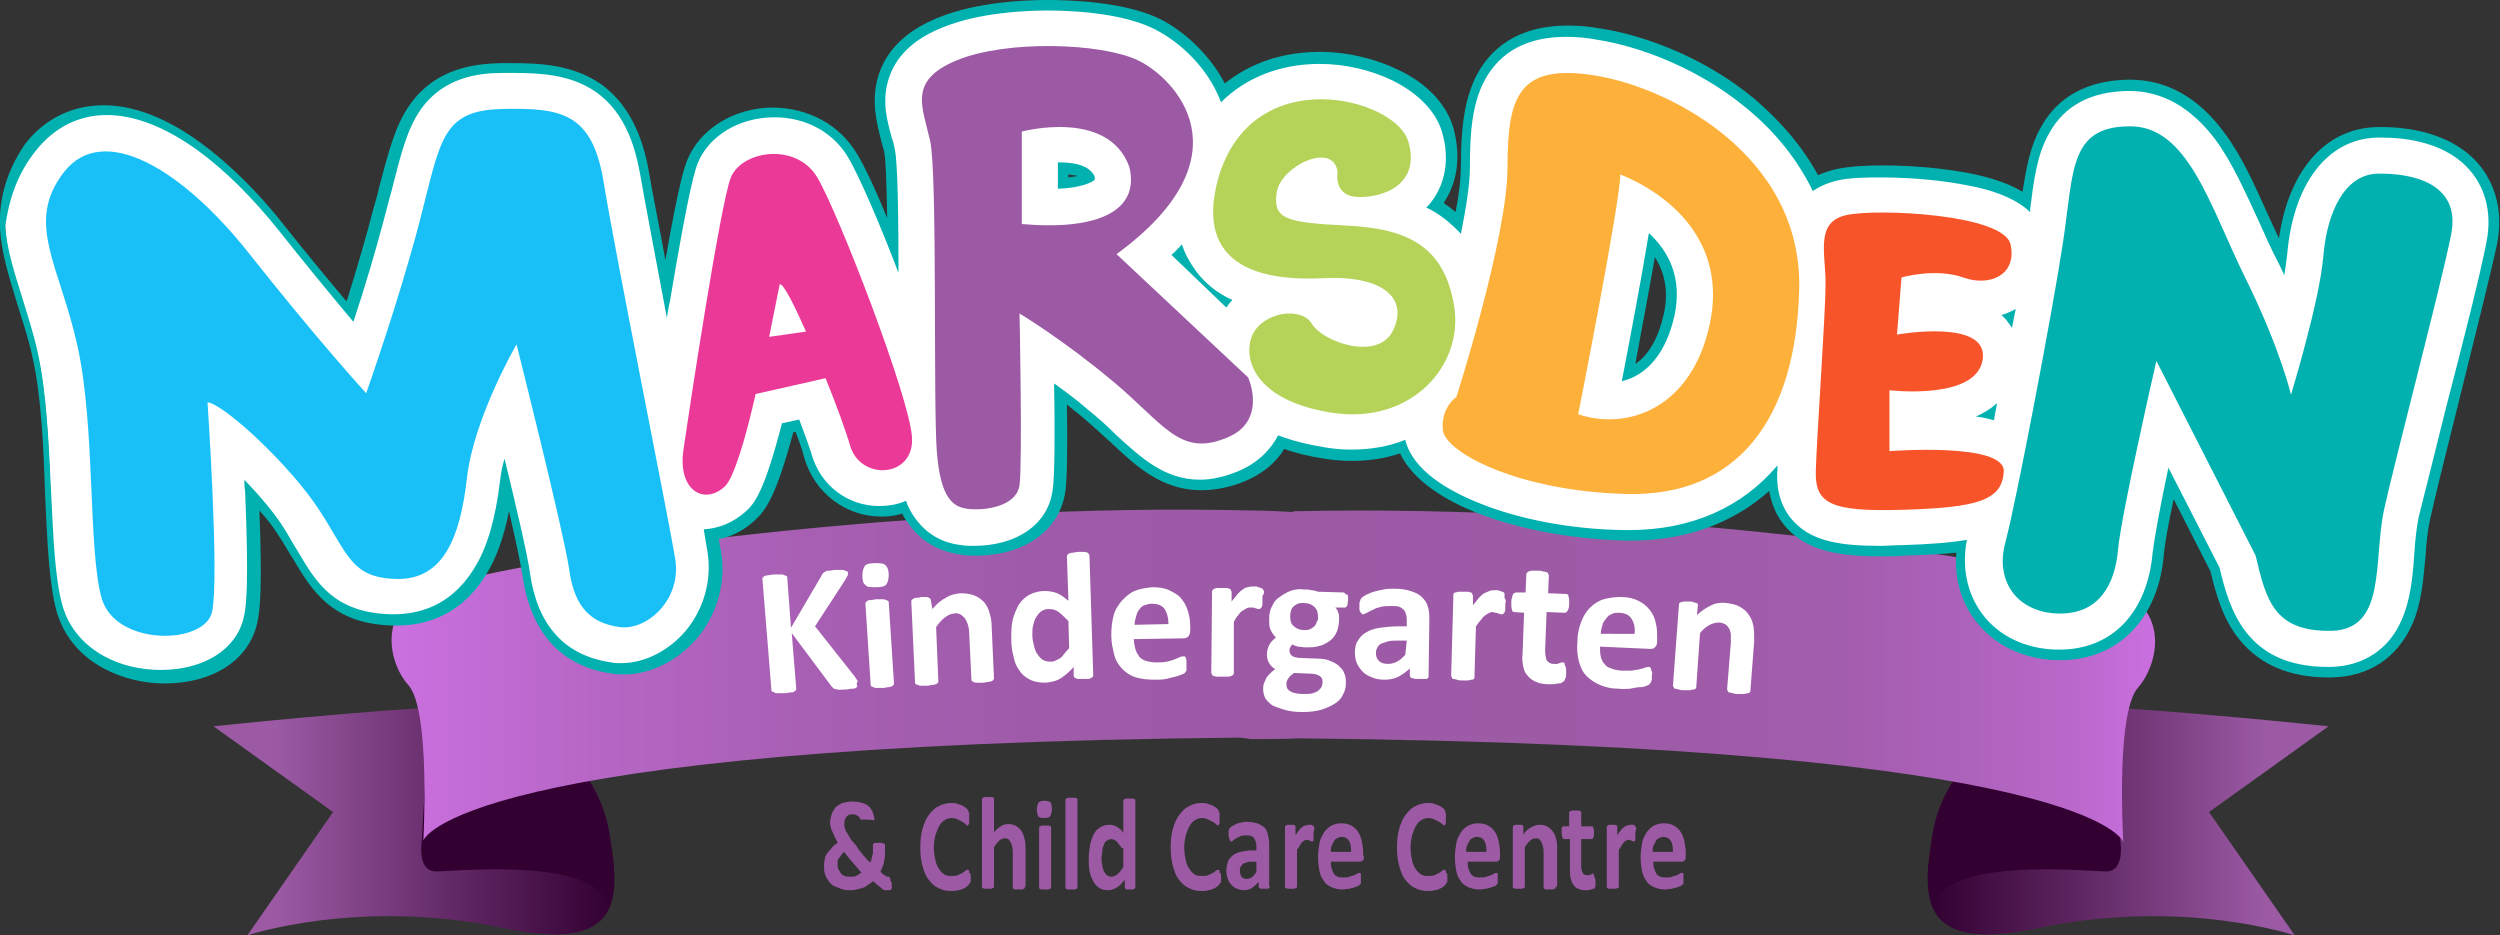 <?xml version="1.0" encoding="utf-8"?>
<!-- Generator: Adobe Illustrator 28.1.0, SVG Export Plug-In . SVG Version: 6.00 Build 0)  -->
<svg version="1.1" id="Layer_1" xmlns="http://www.w3.org/2000/svg" xmlns:xlink="http://www.w3.org/1999/xlink" x="0px" y="0px"
	 viewBox="0 0 332.5 124.4" style="enable-background:new 0 0 332.5 124.4;" xml:space="preserve">
<rect x="0" y="0" width="332.5" height="124.4" fill="#333333" stroke="none"/>
<style type="text/css">
	.st0{fill:url(#SVGID_1_);}
	.st1{fill:#320031;}
	.st2{fill:url(#SVGID_00000021080112810256323590000015361852786913947280_);}
	.st3{fill:#9C5AA5;}
	.st4{fill:url(#SVGID_00000011018327976325484090000017071929654139235987_);}
	.st5{fill:#FFFFFF;}
	.st6{fill:#01B1AF;}
	.st7{fill:#19C0F8;}
	.st8{fill:#B4D358;}
	.st9{fill:#FDB13A;}
	.st10{fill:#F85429;}
	.st11{fill:#EB3997;}
</style>
<g>
	<g>
		<linearGradient id="SVGID_1_" gradientUnits="userSpaceOnUse" x1="28.396" y1="109.12" x2="81.698" y2="109.12">
			<stop  offset="0.155" style="stop-color:#9C5AA5"/>
			<stop  offset="0.642" style="stop-color:#5D2460"/>
			<stop  offset="1" style="stop-color:#320031"/>
		</linearGradient>
		<path class="st0" d="M28.4,96.6L44.3,108l-11.4,16.4c0,0,14.9-5,33.9-1c16.4,3.5,15.7-4.1,14.2-12.9s-9.9-16-18.7-16.7
			C48.1,94.5,28.4,96.6,28.4,96.6z"/>
		<path class="st1" d="M80.9,110.5c-1.6-8.7-9.9-16-18.7-16.7c-1.6,0.1-3.3,0.2-5.1,0.3l-1,17.7c0,0-0.7,4.1,1.9,4.1
			c2.4,0,21.7-2,22.9,4.7C82.2,118.1,81.6,114.4,80.9,110.5z"/>
		
			<linearGradient id="SVGID_00000114757763159741149130000005679302481075195276_" gradientUnits="userSpaceOnUse" x1="309.699" y1="109.12" x2="256.398" y2="109.12">
			<stop  offset="0.155" style="stop-color:#9C5AA5"/>
			<stop  offset="0.691" style="stop-color:#561F58"/>
			<stop  offset="1" style="stop-color:#320031"/>
		</linearGradient>
		<path style="fill:url(#SVGID_00000114757763159741149130000005679302481075195276_);" d="M309.7,96.6L293.8,108l11.4,16.4
			c0,0-14.9-5-33.9-1c-16.4,3.5-15.7-4.1-14.2-12.9c1.6-8.7,9.9-16,18.7-16.7C290,94.5,309.7,96.6,309.7,96.6z"/>
		<path class="st1" d="M257.2,110.5c1.6-8.7,9.9-16,18.7-16.7c1.6,0.1,3.3,0.2,5.1,0.3l1,17.7c0,0,0.7,4.1-1.9,4.1
			c-2.4,0-21.7-2-22.9,4.7C255.9,118.1,256.5,114.4,257.2,110.5z"/>
		<g>
			<path class="st3" d="M129.1,116.5c0,0.1,0,0.3,0,0.4c0,0.1,0,0.2,0,0.3c0,0.1,0,0.1-0.1,0.2c0,0.1-0.1,0.1-0.1,0.2
				c-0.1,0.1-0.2,0.2-0.3,0.3c-0.1,0.1-0.3,0.2-0.5,0.3c-0.2,0.1-0.5,0.2-0.7,0.2c-0.3,0.1-0.6,0.1-0.9,0.1c-0.6,0-1.2-0.1-1.7-0.4
				c-0.5-0.2-0.9-0.6-1.3-1.1c-0.4-0.5-0.6-1.1-0.8-1.8c-0.2-0.7-0.3-1.5-0.3-2.5c0-1,0.1-1.8,0.3-2.5c0.2-0.7,0.5-1.4,0.9-1.9
				c0.4-0.5,0.8-0.9,1.3-1.1c0.5-0.3,1.1-0.4,1.7-0.4c0.3,0,0.5,0,0.7,0.1c0.2,0.1,0.4,0.1,0.6,0.2c0.2,0.1,0.4,0.2,0.5,0.3
				s0.3,0.2,0.3,0.3c0.1,0.1,0.1,0.1,0.1,0.2c0,0.1,0,0.1,0.1,0.2c0,0.1,0,0.2,0,0.3c0,0.1,0,0.2,0,0.4c0,0.2,0,0.3,0,0.4
				c0,0.1,0,0.2,0,0.3c0,0.1-0.1,0.1-0.1,0.2c0,0-0.1,0.1-0.1,0.1c-0.1,0-0.2-0.1-0.3-0.2c-0.1-0.1-0.2-0.2-0.4-0.3
				c-0.2-0.1-0.4-0.2-0.6-0.3c-0.2-0.1-0.5-0.2-0.8-0.2c-0.4,0-0.7,0.1-1,0.3c-0.3,0.2-0.5,0.4-0.7,0.8c-0.2,0.3-0.3,0.7-0.5,1.2
				c-0.1,0.5-0.2,1-0.2,1.6c0,0.7,0.1,1.2,0.2,1.7c0.1,0.5,0.3,0.9,0.5,1.2c0.2,0.3,0.4,0.5,0.7,0.7s0.6,0.2,1,0.2
				c0.3,0,0.6,0,0.8-0.1c0.2-0.1,0.4-0.2,0.6-0.3c0.2-0.1,0.3-0.2,0.4-0.3c0.1-0.1,0.2-0.1,0.3-0.1c0,0,0.1,0,0.1,0
				c0,0,0.1,0.1,0.1,0.1c0,0.1,0,0.2,0,0.3C129.1,116.1,129.1,116.3,129.1,116.5z"/>
			<path class="st3" d="M136.3,117.9c0,0.1,0,0.1,0,0.2c0,0-0.1,0.1-0.1,0.1c-0.1,0-0.2,0.1-0.3,0.1c-0.1,0-0.3,0-0.4,0
				c-0.2,0-0.3,0-0.4,0c-0.1,0-0.2,0-0.3-0.1c-0.1,0-0.1-0.1-0.1-0.1c0,0,0-0.1,0-0.2v-4.4c0-0.4,0-0.7-0.1-0.9
				c0-0.2-0.1-0.4-0.2-0.6s-0.2-0.3-0.3-0.4c-0.1-0.1-0.3-0.1-0.5-0.1c-0.2,0-0.5,0.1-0.7,0.3c-0.2,0.2-0.5,0.5-0.7,0.9v5.1
				c0,0.1,0,0.1,0,0.2c0,0-0.1,0.1-0.1,0.1c-0.1,0-0.2,0.1-0.3,0.1c-0.1,0-0.3,0-0.4,0c-0.2,0-0.3,0-0.4,0c-0.1,0-0.2,0-0.3-0.1
				c-0.1,0-0.1-0.1-0.1-0.1c0,0,0-0.1,0-0.2v-11.4c0-0.1,0-0.1,0-0.2c0,0,0.1-0.1,0.1-0.1c0.1,0,0.2-0.1,0.3-0.1c0.1,0,0.3,0,0.4,0
				c0.2,0,0.3,0,0.4,0c0.1,0,0.2,0,0.3,0.1c0.1,0,0.1,0.1,0.1,0.1c0,0,0,0.1,0,0.2v4.3c0.3-0.4,0.6-0.6,0.9-0.8
				c0.3-0.2,0.6-0.3,1-0.3c0.4,0,0.8,0.1,1.1,0.3c0.3,0.2,0.5,0.4,0.7,0.7c0.2,0.3,0.3,0.7,0.4,1.1c0.1,0.4,0.1,0.9,0.1,1.5V117.9z"
				/>
			<path class="st3" d="M139.9,107.6c0,0.4-0.1,0.7-0.2,0.9c-0.1,0.2-0.4,0.3-0.8,0.3c-0.4,0-0.7-0.1-0.8-0.2
				c-0.1-0.2-0.2-0.5-0.2-0.9c0-0.4,0.1-0.7,0.2-0.9c0.1-0.2,0.4-0.3,0.8-0.3c0.4,0,0.7,0.1,0.8,0.2
				C139.8,106.8,139.9,107.1,139.9,107.6z M139.8,117.9c0,0.1,0,0.1,0,0.2c0,0-0.1,0.1-0.1,0.1c-0.1,0-0.2,0.1-0.3,0.1
				c-0.1,0-0.3,0-0.4,0c-0.2,0-0.3,0-0.4,0c-0.1,0-0.2,0-0.3-0.1c-0.1,0-0.1-0.1-0.1-0.1c0,0,0-0.1,0-0.2v-7.7c0-0.1,0-0.1,0-0.2
				c0,0,0.1-0.1,0.1-0.1c0.1,0,0.2-0.1,0.3-0.1c0.1,0,0.3,0,0.4,0c0.2,0,0.3,0,0.4,0c0.1,0,0.2,0,0.3,0.1c0.1,0,0.1,0.1,0.1,0.1
				c0,0,0,0.1,0,0.2V117.9z"/>
			<path class="st3" d="M143.3,117.9c0,0.1,0,0.1,0,0.2c0,0-0.1,0.1-0.1,0.1c-0.1,0-0.2,0.1-0.3,0.1c-0.1,0-0.3,0-0.4,0
				c-0.2,0-0.3,0-0.4,0c-0.1,0-0.2,0-0.3-0.1c-0.1,0-0.1-0.1-0.1-0.1c0,0,0-0.1,0-0.2v-11.4c0-0.1,0-0.1,0-0.2c0,0,0.1-0.1,0.1-0.1
				c0.1,0,0.2-0.1,0.3-0.1c0.1,0,0.3,0,0.4,0c0.2,0,0.3,0,0.4,0c0.1,0,0.2,0,0.3,0.1c0.1,0,0.1,0.1,0.1,0.1c0,0,0,0.1,0,0.2V117.9z"
				/>
			<path class="st3" d="M151,117.9c0,0.1,0,0.1,0,0.2c0,0-0.1,0.1-0.1,0.1c-0.1,0-0.1,0-0.2,0.1c-0.1,0-0.2,0-0.4,0
				c-0.1,0-0.3,0-0.4,0c-0.1,0-0.2,0-0.2-0.1c-0.1,0-0.1-0.1-0.1-0.1c0,0,0-0.1,0-0.2v-0.9c-0.3,0.4-0.7,0.8-1,1
				c-0.4,0.2-0.7,0.4-1.2,0.4c-0.5,0-0.9-0.1-1.2-0.3c-0.3-0.2-0.6-0.5-0.8-0.9c-0.2-0.4-0.4-0.8-0.5-1.4c-0.1-0.5-0.1-1.1-0.1-1.6
				c0-0.7,0.1-1.3,0.2-1.9c0.1-0.5,0.3-1,0.5-1.4c0.2-0.4,0.5-0.7,0.9-0.9c0.3-0.2,0.7-0.3,1.2-0.3c0.4,0,0.7,0.1,1,0.3
				c0.3,0.2,0.6,0.4,0.8,0.8v-4.2c0-0.1,0-0.1,0-0.2c0,0,0.1-0.1,0.1-0.1c0.1,0,0.2-0.1,0.3-0.1c0.1,0,0.3,0,0.4,0
				c0.2,0,0.3,0,0.4,0c0.1,0,0.2,0,0.3,0.1c0.1,0,0.1,0.1,0.1,0.1c0,0,0,0.1,0,0.2V117.9z M149.2,112.8c-0.3-0.4-0.5-0.7-0.7-0.9
				c-0.2-0.2-0.5-0.3-0.7-0.3c-0.2,0-0.4,0.1-0.6,0.2c-0.2,0.1-0.3,0.3-0.4,0.6c-0.1,0.2-0.2,0.5-0.2,0.8c0,0.3-0.1,0.6-0.1,0.9
				c0,0.3,0,0.6,0.1,0.9c0,0.3,0.1,0.6,0.2,0.8c0.1,0.2,0.2,0.4,0.4,0.6c0.2,0.1,0.4,0.2,0.6,0.2c0.1,0,0.2,0,0.4-0.1
				c0.1,0,0.2-0.1,0.4-0.2c0.1-0.1,0.2-0.2,0.4-0.4c0.1-0.2,0.3-0.4,0.4-0.6V112.8z"/>
			<path class="st3" d="M162.4,116.5c0,0.1,0,0.3,0,0.4c0,0.1,0,0.2,0,0.3c0,0.1,0,0.1-0.1,0.2c0,0.1-0.1,0.1-0.1,0.2
				c-0.1,0.1-0.2,0.2-0.3,0.3c-0.1,0.1-0.3,0.2-0.5,0.3c-0.2,0.1-0.5,0.2-0.7,0.2c-0.3,0.1-0.6,0.1-0.9,0.1c-0.6,0-1.2-0.1-1.7-0.4
				c-0.5-0.2-0.9-0.6-1.3-1.1c-0.4-0.5-0.6-1.1-0.8-1.8c-0.2-0.7-0.3-1.5-0.3-2.5c0-1,0.1-1.8,0.3-2.5c0.2-0.7,0.5-1.4,0.9-1.9
				c0.4-0.5,0.8-0.9,1.3-1.1c0.5-0.3,1.1-0.4,1.7-0.4c0.3,0,0.5,0,0.7,0.1c0.2,0.1,0.4,0.1,0.6,0.2c0.2,0.1,0.4,0.2,0.5,0.3
				s0.3,0.2,0.3,0.3c0.1,0.1,0.1,0.1,0.1,0.2c0,0.1,0,0.1,0.1,0.2c0,0.1,0,0.2,0,0.3c0,0.1,0,0.2,0,0.4c0,0.2,0,0.3,0,0.4
				c0,0.1,0,0.2,0,0.3c0,0.1-0.1,0.1-0.1,0.2c0,0-0.1,0.1-0.1,0.1c-0.1,0-0.2-0.1-0.3-0.2c-0.1-0.1-0.2-0.2-0.4-0.3
				c-0.2-0.1-0.4-0.2-0.6-0.3c-0.2-0.1-0.5-0.2-0.8-0.2c-0.4,0-0.7,0.1-1,0.3c-0.3,0.2-0.5,0.4-0.7,0.8c-0.2,0.3-0.3,0.7-0.5,1.2
				c-0.1,0.5-0.2,1-0.2,1.6c0,0.7,0.1,1.2,0.2,1.7c0.1,0.5,0.3,0.9,0.5,1.2c0.2,0.3,0.4,0.5,0.7,0.7s0.6,0.2,1,0.2
				c0.3,0,0.6,0,0.8-0.1c0.2-0.1,0.4-0.2,0.6-0.3c0.2-0.1,0.3-0.2,0.4-0.3c0.1-0.1,0.2-0.1,0.3-0.1c0,0,0.1,0,0.1,0
				c0,0,0.1,0.1,0.1,0.1c0,0.1,0,0.2,0,0.3C162.4,116.1,162.4,116.3,162.4,116.5z"/>
			<path class="st3" d="M168.9,117.9c0,0.1,0,0.1-0.1,0.2c0,0-0.1,0.1-0.2,0.1c-0.1,0-0.2,0-0.4,0c-0.2,0-0.4,0-0.5,0
				c-0.1,0-0.2-0.1-0.2-0.1c0,0-0.1-0.1-0.1-0.2v-0.6c-0.3,0.3-0.6,0.6-0.9,0.8c-0.3,0.2-0.7,0.3-1.1,0.3c-0.3,0-0.6-0.1-0.9-0.2
				c-0.3-0.1-0.5-0.3-0.7-0.5c-0.2-0.2-0.4-0.5-0.5-0.8c-0.1-0.3-0.2-0.7-0.2-1.1c0-0.5,0.1-0.8,0.2-1.2c0.1-0.3,0.4-0.6,0.6-0.8
				c0.3-0.2,0.6-0.4,1.1-0.5c0.4-0.1,0.9-0.2,1.5-0.2h0.6v-0.5c0-0.2,0-0.5-0.1-0.6c0-0.2-0.1-0.3-0.2-0.5s-0.2-0.2-0.4-0.3
				s-0.3-0.1-0.6-0.1c-0.3,0-0.6,0-0.8,0.1c-0.2,0.1-0.4,0.2-0.6,0.3c-0.2,0.1-0.3,0.2-0.4,0.3c-0.1,0.1-0.2,0.1-0.3,0.1
				c-0.1,0-0.1,0-0.1-0.1s-0.1-0.1-0.1-0.2c0-0.1,0-0.2-0.1-0.3c0-0.1,0-0.2,0-0.4c0-0.2,0-0.3,0-0.4c0-0.1,0.1-0.2,0.1-0.3
				c0.1-0.1,0.2-0.2,0.3-0.3c0.2-0.1,0.4-0.2,0.6-0.3c0.2-0.1,0.5-0.2,0.7-0.2c0.3-0.1,0.5-0.1,0.8-0.1c0.5,0,0.9,0.1,1.3,0.2
				c0.3,0.1,0.6,0.3,0.9,0.5s0.4,0.6,0.5,0.9c0.1,0.4,0.2,0.8,0.2,1.4V117.9z M167.2,114.6h-0.7c-0.3,0-0.5,0-0.7,0.1
				c-0.2,0.1-0.4,0.1-0.5,0.2c-0.1,0.1-0.2,0.2-0.3,0.4c-0.1,0.1-0.1,0.3-0.1,0.5c0,0.3,0.1,0.6,0.2,0.8c0.2,0.2,0.4,0.3,0.7,0.3
				c0.2,0,0.5-0.1,0.7-0.2c0.2-0.2,0.4-0.4,0.6-0.7V114.6z"/>
			<path class="st3" d="M174.7,110.9c0,0.2,0,0.4,0,0.5c0,0.1,0,0.2,0,0.3c0,0.1,0,0.1-0.1,0.2c0,0-0.1,0-0.1,0c0,0-0.1,0-0.1,0
				c0,0-0.1,0-0.2-0.1c-0.1,0-0.1,0-0.2-0.1c-0.1,0-0.1,0-0.2,0c-0.1,0-0.2,0-0.3,0.1c-0.1,0-0.2,0.1-0.3,0.2
				c-0.1,0.1-0.2,0.2-0.3,0.4c-0.1,0.2-0.2,0.4-0.4,0.6v4.8c0,0.1,0,0.1,0,0.2c0,0-0.1,0.1-0.1,0.1c-0.1,0-0.2,0.1-0.3,0.1
				c-0.1,0-0.3,0-0.4,0c-0.2,0-0.3,0-0.4,0c-0.1,0-0.2,0-0.3-0.1c-0.1,0-0.1-0.1-0.1-0.1c0,0,0-0.1,0-0.2v-7.7c0-0.1,0-0.1,0-0.2
				c0,0,0.1-0.1,0.1-0.1c0.1,0,0.1-0.1,0.2-0.1c0.1,0,0.2,0,0.4,0c0.1,0,0.3,0,0.4,0c0.1,0,0.2,0,0.2,0.1c0.1,0,0.1,0.1,0.1,0.1
				c0,0,0,0.1,0,0.2v1c0.2-0.3,0.3-0.5,0.5-0.7c0.1-0.2,0.3-0.3,0.4-0.4c0.1-0.1,0.3-0.2,0.4-0.2c0.1,0,0.3-0.1,0.4-0.1
				c0.1,0,0.1,0,0.2,0c0.1,0,0.1,0,0.2,0c0.1,0,0.1,0,0.2,0.1c0.1,0,0.1,0.1,0.1,0.1c0,0,0,0.1,0.1,0.1c0,0,0,0.1,0,0.1
				c0,0.1,0,0.2,0,0.3C174.7,110.5,174.7,110.7,174.7,110.9z"/>
			<path class="st3" d="M181.4,113.8c0,0.3,0,0.5-0.1,0.6c-0.1,0.1-0.2,0.2-0.4,0.2H177c0,0.3,0,0.6,0.1,0.9
				c0.1,0.3,0.2,0.5,0.3,0.7c0.1,0.2,0.3,0.3,0.5,0.4c0.2,0.1,0.5,0.1,0.8,0.1c0.3,0,0.6,0,0.8-0.1s0.4-0.1,0.6-0.2
				c0.2-0.1,0.3-0.1,0.4-0.2c0.1-0.1,0.2-0.1,0.3-0.1c0,0,0.1,0,0.1,0c0,0,0.1,0.1,0.1,0.1c0,0.1,0,0.1,0,0.2c0,0.1,0,0.2,0,0.4
				c0,0.1,0,0.2,0,0.3c0,0.1,0,0.2,0,0.2c0,0.1,0,0.1,0,0.2c0,0,0,0.1-0.1,0.1c0,0-0.1,0.1-0.2,0.2c-0.1,0.1-0.3,0.1-0.5,0.2
				c-0.2,0.1-0.5,0.1-0.7,0.2c-0.3,0-0.6,0.1-0.9,0.1c-0.6,0-1-0.1-1.5-0.3c-0.4-0.2-0.8-0.4-1-0.8c-0.3-0.4-0.5-0.8-0.6-1.3
				c-0.1-0.5-0.2-1.2-0.2-1.9c0-0.7,0.1-1.3,0.2-1.9c0.1-0.6,0.4-1,0.6-1.4c0.3-0.4,0.6-0.7,1-0.9c0.4-0.2,0.8-0.3,1.3-0.3
				c0.5,0,1,0.1,1.3,0.3c0.4,0.2,0.7,0.5,0.9,0.8s0.4,0.7,0.5,1.2c0.1,0.5,0.2,1,0.2,1.5V113.8z M179.7,113.2c0-0.6-0.1-1.1-0.3-1.4
				s-0.5-0.5-1-0.5c-0.2,0-0.4,0.1-0.6,0.2c-0.2,0.1-0.3,0.2-0.4,0.4c-0.1,0.2-0.2,0.4-0.3,0.6c-0.1,0.2-0.1,0.5-0.1,0.8H179.7z"/>
			<path class="st3" d="M192.5,116.5c0,0.1,0,0.3,0,0.4c0,0.1,0,0.2,0,0.3c0,0.1,0,0.1-0.1,0.2c0,0.1-0.1,0.1-0.1,0.2
				c-0.1,0.1-0.2,0.2-0.3,0.3c-0.1,0.1-0.3,0.2-0.5,0.3c-0.2,0.1-0.5,0.2-0.7,0.2c-0.3,0.1-0.6,0.1-0.9,0.1c-0.6,0-1.2-0.1-1.7-0.4
				c-0.5-0.2-0.9-0.6-1.3-1.1c-0.4-0.5-0.6-1.1-0.8-1.8c-0.2-0.7-0.3-1.5-0.3-2.5c0-1,0.1-1.8,0.3-2.5c0.2-0.7,0.5-1.4,0.9-1.9
				c0.4-0.5,0.8-0.9,1.3-1.1c0.5-0.3,1.1-0.4,1.7-0.4c0.3,0,0.5,0,0.7,0.1c0.2,0.1,0.4,0.1,0.6,0.2c0.2,0.1,0.4,0.2,0.5,0.3
				c0.2,0.1,0.3,0.2,0.3,0.3c0.1,0.1,0.1,0.1,0.1,0.2c0,0.1,0,0.1,0.1,0.2c0,0.1,0,0.2,0,0.3c0,0.1,0,0.2,0,0.4c0,0.2,0,0.3,0,0.4
				c0,0.1,0,0.2,0,0.3c0,0.1-0.1,0.1-0.1,0.2c0,0-0.1,0.1-0.1,0.1c-0.1,0-0.2-0.1-0.3-0.2c-0.1-0.1-0.2-0.2-0.4-0.3
				c-0.2-0.1-0.4-0.2-0.6-0.3c-0.2-0.1-0.5-0.2-0.8-0.2c-0.4,0-0.7,0.1-1,0.3c-0.3,0.2-0.5,0.4-0.7,0.8c-0.2,0.3-0.3,0.7-0.5,1.2
				c-0.1,0.5-0.2,1-0.2,1.6c0,0.7,0.1,1.2,0.2,1.7c0.1,0.5,0.3,0.9,0.5,1.2c0.2,0.3,0.4,0.5,0.7,0.7c0.3,0.2,0.6,0.2,1,0.2
				c0.3,0,0.6,0,0.8-0.1c0.2-0.1,0.4-0.2,0.6-0.3c0.2-0.1,0.3-0.2,0.4-0.3c0.1-0.1,0.2-0.1,0.3-0.1c0,0,0.1,0,0.1,0
				c0,0,0.1,0.1,0.1,0.1c0,0.1,0,0.2,0,0.3C192.5,116.1,192.5,116.3,192.5,116.5z"/>
			<path class="st3" d="M199.5,113.8c0,0.3,0,0.5-0.1,0.6c-0.1,0.1-0.2,0.2-0.4,0.2h-3.8c0,0.3,0,0.6,0.1,0.9
				c0.1,0.3,0.2,0.5,0.3,0.7c0.1,0.2,0.3,0.3,0.5,0.4c0.2,0.1,0.5,0.1,0.8,0.1c0.3,0,0.6,0,0.8-0.1c0.2-0.1,0.4-0.1,0.6-0.2
				c0.2-0.1,0.3-0.1,0.4-0.2c0.1-0.1,0.2-0.1,0.3-0.1c0,0,0.1,0,0.1,0c0,0,0.1,0.1,0.1,0.1c0,0.1,0,0.1,0,0.2c0,0.1,0,0.2,0,0.4
				c0,0.1,0,0.2,0,0.3c0,0.1,0,0.2,0,0.2c0,0.1,0,0.1,0,0.2c0,0,0,0.1-0.1,0.1c0,0-0.1,0.1-0.2,0.2c-0.1,0.1-0.3,0.1-0.5,0.2
				c-0.2,0.1-0.5,0.1-0.7,0.2c-0.3,0-0.6,0.1-0.9,0.1c-0.6,0-1-0.1-1.5-0.3c-0.4-0.2-0.8-0.4-1-0.8c-0.3-0.4-0.5-0.8-0.6-1.3
				c-0.1-0.5-0.2-1.2-0.2-1.9c0-0.7,0.1-1.3,0.2-1.9c0.1-0.6,0.4-1,0.6-1.4c0.3-0.4,0.6-0.7,1-0.9c0.4-0.2,0.8-0.3,1.3-0.3
				c0.5,0,1,0.1,1.3,0.3c0.4,0.2,0.7,0.5,0.9,0.8c0.2,0.3,0.4,0.7,0.5,1.2c0.1,0.5,0.2,1,0.2,1.5V113.8z M197.7,113.2
				c0-0.6-0.1-1.1-0.3-1.4c-0.2-0.3-0.5-0.5-1-0.5c-0.2,0-0.4,0.1-0.6,0.2c-0.2,0.1-0.3,0.2-0.4,0.4c-0.1,0.2-0.2,0.4-0.3,0.6
				c-0.1,0.2-0.1,0.5-0.1,0.8H197.7z"/>
			<path class="st3" d="M206.9,117.9c0,0.1,0,0.1,0,0.2c0,0-0.1,0.1-0.1,0.1c-0.1,0-0.2,0.1-0.3,0.1c-0.1,0-0.3,0-0.4,0
				c-0.2,0-0.3,0-0.4,0c-0.1,0-0.2,0-0.3-0.1c-0.1,0-0.1-0.1-0.1-0.1c0,0,0-0.1,0-0.2v-4.4c0-0.4,0-0.7-0.1-0.9
				c0-0.2-0.1-0.4-0.2-0.6c-0.1-0.2-0.2-0.3-0.3-0.4c-0.1-0.1-0.3-0.1-0.5-0.1c-0.2,0-0.5,0.1-0.7,0.3c-0.2,0.2-0.5,0.5-0.7,0.9v5.1
				c0,0.1,0,0.1,0,0.2c0,0-0.1,0.1-0.1,0.1c-0.1,0-0.2,0.1-0.3,0.1c-0.1,0-0.3,0-0.4,0c-0.2,0-0.3,0-0.4,0c-0.1,0-0.2,0-0.3-0.1
				c-0.1,0-0.1-0.1-0.1-0.1c0,0,0-0.1,0-0.2v-7.7c0-0.1,0-0.1,0-0.2c0,0,0.1-0.1,0.1-0.1c0.1,0,0.1-0.1,0.2-0.1c0.1,0,0.2,0,0.4,0
				c0.1,0,0.3,0,0.4,0c0.1,0,0.2,0,0.2,0.1c0.1,0,0.1,0.1,0.1,0.1c0,0,0,0.1,0,0.2v0.9c0.3-0.5,0.7-0.8,1.1-1
				c0.4-0.2,0.7-0.3,1.1-0.3c0.4,0,0.8,0.1,1.1,0.3c0.3,0.2,0.5,0.4,0.7,0.7c0.2,0.3,0.3,0.6,0.4,1c0.1,0.4,0.1,0.9,0.1,1.4V117.9z"
				/>
			<path class="st3" d="M212.2,117.2c0,0.3,0,0.4,0,0.6c0,0.1-0.1,0.2-0.1,0.3c0,0.1-0.1,0.1-0.2,0.1c-0.1,0-0.2,0.1-0.3,0.1
				c-0.1,0-0.2,0.1-0.4,0.1c-0.1,0-0.3,0-0.4,0c-0.4,0-0.7-0.1-0.9-0.2c-0.3-0.1-0.5-0.3-0.6-0.5c-0.2-0.2-0.3-0.5-0.4-0.9
				c-0.1-0.3-0.1-0.8-0.1-1.2v-4H208c-0.1,0-0.2-0.1-0.2-0.2s-0.1-0.4-0.1-0.7c0-0.2,0-0.3,0-0.4c0-0.1,0-0.2,0.1-0.3
				c0-0.1,0.1-0.1,0.1-0.1c0,0,0.1,0,0.1,0h0.7v-1.7c0-0.1,0-0.1,0-0.2c0,0,0.1-0.1,0.1-0.1c0.1,0,0.2-0.1,0.3-0.1
				c0.1,0,0.3,0,0.4,0c0.2,0,0.3,0,0.4,0c0.1,0,0.2,0,0.3,0.1c0.1,0,0.1,0.1,0.1,0.1c0,0,0,0.1,0,0.2v1.7h1.4c0,0,0.1,0,0.1,0
				c0,0,0.1,0.1,0.1,0.1c0,0.1,0,0.2,0.1,0.3c0,0.1,0,0.3,0,0.4c0,0.3,0,0.5-0.1,0.7c0,0.1-0.1,0.2-0.2,0.2h-1.4v3.6
				c0,0.4,0.1,0.7,0.2,0.9c0.1,0.2,0.3,0.3,0.6,0.3c0.1,0,0.2,0,0.3,0c0.1,0,0.1,0,0.2-0.1c0.1,0,0.1,0,0.1-0.1c0,0,0.1,0,0.1,0
				c0,0,0.1,0,0.1,0c0,0,0,0.1,0.1,0.1c0,0.1,0,0.1,0,0.2C212.2,116.9,212.2,117,212.2,117.2z"/>
			<path class="st3" d="M217.5,110.9c0,0.2,0,0.4,0,0.5c0,0.1,0,0.2,0,0.3c0,0.1,0,0.1-0.1,0.2c0,0-0.1,0-0.1,0c0,0-0.1,0-0.1,0
				s-0.1,0-0.2-0.1c-0.1,0-0.1,0-0.2-0.1c-0.1,0-0.1,0-0.2,0c-0.1,0-0.2,0-0.3,0.1c-0.1,0-0.2,0.1-0.3,0.2c-0.1,0.1-0.2,0.2-0.3,0.4
				c-0.1,0.2-0.2,0.4-0.4,0.6v4.8c0,0.1,0,0.1,0,0.2c0,0-0.1,0.1-0.1,0.1c-0.1,0-0.2,0.1-0.3,0.1c-0.1,0-0.3,0-0.4,0
				c-0.2,0-0.3,0-0.4,0c-0.1,0-0.2,0-0.3-0.1c-0.1,0-0.1-0.1-0.1-0.1c0,0,0-0.1,0-0.2v-7.7c0-0.1,0-0.1,0-0.2c0,0,0.1-0.1,0.1-0.1
				c0.1,0,0.1-0.1,0.2-0.1c0.1,0,0.2,0,0.4,0c0.1,0,0.3,0,0.4,0c0.1,0,0.2,0,0.2,0.1c0.1,0,0.1,0.1,0.1,0.1c0,0,0,0.1,0,0.2v1
				c0.2-0.3,0.3-0.5,0.5-0.7c0.1-0.2,0.3-0.3,0.4-0.4c0.1-0.1,0.3-0.2,0.4-0.2c0.1,0,0.3-0.1,0.4-0.1c0.1,0,0.1,0,0.2,0
				c0.1,0,0.1,0,0.2,0c0.1,0,0.1,0,0.2,0.1c0.1,0,0.1,0.1,0.1,0.1c0,0,0,0.1,0.1,0.1c0,0,0,0.1,0,0.1c0,0.1,0,0.2,0,0.3
				C217.5,110.5,217.5,110.7,217.5,110.9z"/>
			<path class="st3" d="M224.2,113.8c0,0.3,0,0.5-0.1,0.6c-0.1,0.1-0.2,0.2-0.4,0.2h-3.8c0,0.3,0,0.6,0.1,0.9
				c0.1,0.3,0.2,0.5,0.3,0.7c0.1,0.2,0.3,0.3,0.5,0.4c0.2,0.1,0.5,0.1,0.8,0.1c0.3,0,0.6,0,0.8-0.1s0.4-0.1,0.6-0.2
				c0.2-0.1,0.3-0.1,0.4-0.2c0.1-0.1,0.2-0.1,0.3-0.1c0,0,0.1,0,0.1,0c0,0,0.1,0.1,0.1,0.1c0,0.1,0,0.1,0,0.2c0,0.1,0,0.2,0,0.4
				c0,0.1,0,0.2,0,0.3c0,0.1,0,0.2,0,0.2c0,0.1,0,0.1,0,0.2c0,0,0,0.1-0.1,0.1c0,0-0.1,0.1-0.2,0.2c-0.1,0.1-0.3,0.1-0.5,0.2
				c-0.2,0.1-0.5,0.1-0.7,0.2c-0.3,0-0.6,0.1-0.9,0.1c-0.6,0-1-0.1-1.5-0.3c-0.4-0.2-0.8-0.4-1-0.8c-0.3-0.4-0.5-0.8-0.6-1.3
				c-0.1-0.5-0.2-1.2-0.2-1.9c0-0.7,0.1-1.3,0.2-1.9c0.1-0.6,0.4-1,0.6-1.4c0.3-0.4,0.6-0.7,1-0.9c0.4-0.2,0.8-0.3,1.3-0.3
				c0.5,0,1,0.1,1.3,0.3c0.4,0.2,0.7,0.5,0.9,0.8c0.2,0.3,0.4,0.7,0.5,1.2c0.1,0.5,0.2,1,0.2,1.5V113.8z M222.5,113.2
				c0-0.6-0.1-1.1-0.3-1.4s-0.5-0.5-1-0.5c-0.2,0-0.4,0.1-0.6,0.2c-0.2,0.1-0.3,0.2-0.4,0.4c-0.1,0.2-0.2,0.4-0.3,0.6
				c-0.1,0.2-0.1,0.5-0.1,0.8H222.5z"/>
		</g>
		
			<linearGradient id="SVGID_00000080923197176004617830000006272992204071628988_" gradientUnits="userSpaceOnUse" x1="52.053" y1="89.843" x2="286.618" y2="89.843">
			<stop  offset="0" style="stop-color:#CB6FE0"/>
			<stop  offset="4.475027e-03" style="stop-color:#CA6FDF"/>
			<stop  offset="0.118" style="stop-color:#B666C5"/>
			<stop  offset="0.236" style="stop-color:#A75FB3"/>
			<stop  offset="0.36" style="stop-color:#9F5BA9"/>
			<stop  offset="0.5" style="stop-color:#9C5AA5"/>
			<stop  offset="0.73" style="stop-color:#9E5BA7"/>
			<stop  offset="0.825" style="stop-color:#A35DAE"/>
			<stop  offset="0.896" style="stop-color:#AD62BB"/>
			<stop  offset="0.955" style="stop-color:#BB68CC"/>
			<stop  offset="1" style="stop-color:#CB6FE0"/>
		</linearGradient>
		<path style="fill:url(#SVGID_00000080923197176004617830000006272992204071628988_);" d="M281.7,78.5
			c-15.6-4.7-66-11.5-109.6-10.5c0,0,0,0-0.1,0c0,0,0,0.1,0,0.1c-1.8-0.1-3.6-0.2-5.4-0.2C123,66.8,72.5,73.6,57,78.3
			c-7,2.9-5.2,10.1-2.7,12.8c3,3.3,2,20.7,2,20.7S60.1,99.1,165,98.1c0.4,0.1,0.9,0.1,1.3,0.2c2.2,0,4.3,0,6.5-0.1
			C278.6,99.2,282.4,112,282.4,112s0-0.1,0-0.1c0,0,0,0,0,0c0,0,0,0,0,0c-0.1-1.7-0.9-17.4,2-20.5C286.9,88.6,288.7,81.3,281.7,78.5
			z"/>
		<g>
			<path class="st5" d="M114,91.1c0,0.1,0,0.2,0,0.2c0,0.1-0.1,0.1-0.2,0.2c-0.1,0.1-0.3,0.1-0.5,0.1c-0.2,0-0.5,0.1-0.8,0.1
				c-0.5,0-0.9,0.1-1.1,0c-0.2,0-0.4-0.1-0.5-0.1c-0.1-0.1-0.2-0.2-0.3-0.3l-5.3-7.1l0.6,7.4c0,0.1,0,0.2-0.1,0.2
				c0,0.1-0.1,0.1-0.2,0.2c-0.1,0.1-0.3,0.1-0.5,0.1c-0.2,0-0.5,0.1-0.8,0.1c-0.3,0-0.6,0-0.8,0c-0.2,0-0.4,0-0.5-0.1
				s-0.2-0.1-0.3-0.1c-0.1-0.1-0.1-0.1-0.1-0.2l-1.2-14.8c0-0.1,0-0.2,0.1-0.2c0-0.1,0.1-0.1,0.2-0.2c0.1,0,0.3-0.1,0.5-0.1
				c0.2,0,0.5-0.1,0.8-0.1c0.3,0,0.6,0,0.8,0c0.2,0,0.4,0,0.5,0.1c0.1,0,0.2,0.1,0.3,0.1c0.1,0.1,0.1,0.1,0.1,0.2l0.5,6.7l4.1-7
				c0-0.1,0.1-0.2,0.2-0.3c0.1-0.1,0.2-0.1,0.3-0.2c0.1-0.1,0.3-0.1,0.5-0.1c0.2,0,0.5-0.1,0.8-0.1c0.3,0,0.6,0,0.8,0
				c0.2,0,0.4,0,0.5,0.1c0.1,0,0.2,0.1,0.3,0.1c0.1,0.1,0.1,0.1,0.1,0.2c0,0.1,0,0.3-0.1,0.4c-0.1,0.2-0.2,0.4-0.4,0.7l-3.9,6
				l5.3,6.7c0.2,0.3,0.3,0.5,0.4,0.6C113.9,90.9,113.9,91,114,91.1z"/>
			<path class="st5" d="M118.2,76.4c0,0.6-0.1,1-0.3,1.3c-0.2,0.3-0.7,0.4-1.4,0.4c-0.7,0-1.2,0-1.4-0.3c-0.3-0.2-0.4-0.6-0.4-1.2
				c0-0.6,0.1-1,0.3-1.3c0.2-0.3,0.7-0.4,1.4-0.4c0.7,0,1.1,0,1.4,0.3C118,75.4,118.2,75.8,118.2,76.4z M118.9,90.9
				c0,0.1,0,0.2-0.1,0.2c0,0.1-0.1,0.1-0.2,0.2c-0.1,0-0.3,0.1-0.5,0.1c-0.2,0-0.4,0.1-0.7,0.1c-0.3,0-0.5,0-0.7,0s-0.4,0-0.5-0.1
				c-0.1,0-0.2-0.1-0.3-0.1c-0.1-0.1-0.1-0.1-0.1-0.2l-0.7-10.8c0-0.1,0-0.2,0.1-0.2c0-0.1,0.1-0.1,0.2-0.2c0.1-0.1,0.3-0.1,0.5-0.1
				c0.2,0,0.4-0.1,0.7-0.1c0.3,0,0.5,0,0.7,0c0.2,0,0.4,0,0.5,0.1c0.1,0,0.2,0.1,0.3,0.1c0.1,0.1,0.1,0.1,0.1,0.2L118.9,90.9z"/>
			<path class="st5" d="M132.2,90.2c0,0.1,0,0.2-0.1,0.2c0,0.1-0.1,0.1-0.2,0.2c-0.1,0-0.3,0.1-0.5,0.1c-0.2,0-0.4,0.1-0.7,0.1
				c-0.3,0-0.5,0-0.7,0c-0.2,0-0.4,0-0.5-0.1c-0.1,0-0.2-0.1-0.2-0.1c-0.1-0.1-0.1-0.1-0.1-0.2l-0.3-6.2c0-0.5-0.1-0.9-0.2-1.2
				c-0.1-0.3-0.2-0.5-0.4-0.8c-0.2-0.2-0.4-0.4-0.6-0.5c-0.2-0.1-0.5-0.2-0.8-0.1c-0.4,0-0.8,0.2-1.2,0.5s-0.8,0.7-1.2,1.3l0.3,7.2
				c0,0.1,0,0.2-0.1,0.2c0,0.1-0.1,0.1-0.2,0.2c-0.1,0-0.3,0.1-0.5,0.1c-0.2,0-0.4,0.1-0.7,0.1c-0.3,0-0.5,0-0.7,0
				c-0.2,0-0.4,0-0.5-0.1c-0.1,0-0.2-0.1-0.3-0.1c-0.1-0.1-0.1-0.1-0.1-0.2l-0.5-10.8c0-0.1,0-0.2,0.1-0.2c0-0.1,0.1-0.1,0.2-0.2
				c0.1,0,0.2-0.1,0.4-0.1c0.2,0,0.4,0,0.6-0.1c0.3,0,0.5,0,0.6,0c0.2,0,0.3,0,0.4,0.1c0.1,0,0.2,0.1,0.2,0.1c0,0.1,0.1,0.1,0.1,0.2
				L124,81c0.6-0.7,1.2-1.2,1.8-1.5c0.6-0.4,1.2-0.5,1.9-0.6c0.7,0,1.4,0.1,1.9,0.3c0.5,0.2,0.9,0.5,1.3,0.9
				c0.3,0.4,0.6,0.9,0.7,1.4c0.2,0.6,0.3,1.2,0.3,2L132.2,90.2z"/>
			<path class="st5" d="M145.4,89.8c0,0.1,0,0.2-0.1,0.2c0,0.1-0.1,0.1-0.2,0.2c-0.1,0-0.2,0.1-0.4,0.1c-0.2,0-0.4,0-0.6,0
				c-0.3,0-0.5,0-0.6,0c-0.2,0-0.3,0-0.4-0.1c-0.1,0-0.2-0.1-0.2-0.1c0-0.1-0.1-0.1-0.1-0.2l0-1.2c-0.5,0.6-1.1,1.1-1.7,1.5
				c-0.6,0.4-1.3,0.5-2,0.6c-0.8,0-1.5-0.1-2.1-0.4c-0.6-0.3-1.1-0.7-1.4-1.2c-0.4-0.5-0.7-1.2-0.8-1.9c-0.2-0.7-0.3-1.5-0.3-2.3
				c0-1,0-1.8,0.2-2.6c0.2-0.8,0.5-1.4,0.8-2c0.4-0.6,0.9-1,1.4-1.3c0.6-0.3,1.3-0.5,2-0.5c0.6,0,1.2,0.1,1.7,0.3
				c0.5,0.2,1,0.6,1.5,1l-0.2-5.9c0-0.1,0-0.2,0.1-0.2c0-0.1,0.1-0.1,0.2-0.2c0.1,0,0.3-0.1,0.5-0.1c0.2,0,0.4-0.1,0.7-0.1
				c0.3,0,0.5,0,0.7,0c0.2,0,0.3,0,0.5,0.1c0.1,0,0.2,0.1,0.2,0.2c0.1,0.1,0.1,0.1,0.1,0.2L145.4,89.8z M142.1,82.6
				c-0.5-0.5-0.9-0.9-1.3-1.2c-0.4-0.3-0.8-0.4-1.3-0.4c-0.4,0-0.7,0.1-1,0.3c-0.3,0.2-0.5,0.5-0.7,0.8c-0.2,0.3-0.3,0.7-0.4,1.1
				c-0.1,0.4-0.1,0.8-0.1,1.3c0,0.5,0.1,0.9,0.2,1.3c0.1,0.4,0.2,0.8,0.4,1.1c0.2,0.3,0.4,0.6,0.7,0.8c0.3,0.2,0.6,0.3,1.1,0.3
				c0.2,0,0.4,0,0.6-0.1c0.2-0.1,0.4-0.2,0.6-0.3c0.2-0.1,0.4-0.3,0.6-0.6c0.2-0.2,0.4-0.5,0.7-0.8L142.1,82.6z"/>
			<path class="st5" d="M158.3,83.8c0,0.4-0.1,0.6-0.2,0.8c-0.2,0.2-0.4,0.3-0.7,0.3l-6.6,0.1c0,0.5,0.1,0.9,0.2,1.3
				c0.1,0.4,0.3,0.7,0.5,1c0.2,0.3,0.6,0.5,0.9,0.6c0.4,0.1,0.8,0.2,1.4,0.2c0.5,0,1,0,1.4-0.1c0.4-0.1,0.8-0.2,1-0.3
				c0.3-0.1,0.5-0.2,0.7-0.3c0.2-0.1,0.4-0.1,0.5-0.1c0.1,0,0.1,0,0.2,0c0,0,0.1,0.1,0.1,0.2c0,0.1,0.1,0.2,0.1,0.3
				c0,0.1,0,0.3,0,0.5c0,0.2,0,0.3,0,0.5c0,0.1,0,0.2,0,0.3c0,0.1,0,0.2-0.1,0.2c0,0.1-0.1,0.1-0.1,0.2c-0.1,0.1-0.2,0.1-0.4,0.2
				c-0.2,0.1-0.5,0.2-0.9,0.3c-0.4,0.1-0.8,0.2-1.2,0.3c-0.5,0.1-1,0.1-1.5,0.1c-1,0-1.8-0.1-2.5-0.3c-0.7-0.2-1.3-0.6-1.8-1.1
				c-0.5-0.5-0.9-1.1-1.1-1.9c-0.2-0.8-0.4-1.6-0.4-2.6c0-1,0.1-1.8,0.3-2.6c0.2-0.8,0.6-1.4,1.1-2c0.5-0.5,1-1,1.7-1.3
				c0.7-0.3,1.5-0.4,2.3-0.5c0.9,0,1.7,0.1,2.3,0.4c0.6,0.3,1.2,0.6,1.6,1.1c0.4,0.5,0.7,1,0.9,1.7c0.2,0.6,0.3,1.3,0.3,2.1
				L158.3,83.8z M155.4,83c0-0.9-0.2-1.5-0.5-2c-0.4-0.5-0.9-0.7-1.7-0.7c-0.4,0-0.7,0.1-1,0.2c-0.3,0.1-0.5,0.3-0.7,0.6
				c-0.2,0.2-0.3,0.5-0.4,0.9c-0.1,0.3-0.2,0.7-0.2,1.1L155.4,83z"/>
			<path class="st5" d="M167.9,79.6c0,0.3,0,0.5,0,0.7c0,0.2,0,0.3-0.1,0.4c0,0.1-0.1,0.2-0.1,0.2c-0.1,0-0.1,0.1-0.2,0.1
				c-0.1,0-0.1,0-0.2,0c-0.1,0-0.2-0.1-0.3-0.1c-0.1,0-0.2-0.1-0.3-0.1c-0.1,0-0.3,0-0.4,0c-0.2,0-0.3,0-0.5,0.1
				c-0.2,0.1-0.3,0.2-0.5,0.3c-0.2,0.1-0.4,0.3-0.6,0.6c-0.2,0.2-0.4,0.5-0.6,0.9l0,6.8c0,0.1,0,0.2-0.1,0.2c0,0.1-0.1,0.1-0.2,0.2
				c-0.1,0-0.3,0.1-0.5,0.1c-0.2,0-0.4,0-0.7,0c-0.3,0-0.5,0-0.7,0c-0.2,0-0.4-0.1-0.5-0.1c-0.1,0-0.2-0.1-0.2-0.2s-0.1-0.1-0.1-0.2
				l0.1-10.8c0-0.1,0-0.2,0.1-0.2c0-0.1,0.1-0.1,0.2-0.2c0.1,0,0.2-0.1,0.4-0.1c0.2,0,0.4,0,0.6,0c0.3,0,0.5,0,0.6,0
				c0.2,0,0.3,0.1,0.4,0.1c0.1,0,0.2,0.1,0.2,0.2c0,0.1,0.1,0.1,0.1,0.2l0,1.3c0.3-0.4,0.6-0.7,0.8-1c0.3-0.3,0.5-0.5,0.7-0.6
				c0.2-0.2,0.5-0.3,0.7-0.3c0.2-0.1,0.5-0.1,0.7-0.1c0.1,0,0.2,0,0.3,0c0.1,0,0.2,0,0.4,0.1c0.1,0,0.2,0.1,0.3,0.1
				c0.1,0,0.2,0.1,0.2,0.1c0,0,0.1,0.1,0.1,0.1c0,0,0,0.1,0.1,0.2c0,0.1,0,0.2,0,0.4C167.9,79.1,167.9,79.3,167.9,79.6z"/>
			<path class="st5" d="M179.3,79.6c0,0.4-0.1,0.7-0.1,0.9c-0.1,0.2-0.2,0.3-0.3,0.3l-1.3,0c0.2,0.2,0.3,0.4,0.4,0.7
				s0.1,0.5,0.1,0.8c0,0.6-0.1,1.2-0.3,1.7c-0.2,0.5-0.5,0.9-0.9,1.2c-0.4,0.3-0.9,0.6-1.4,0.7c-0.6,0.2-1.2,0.2-1.9,0.2
				c-0.3,0-0.7-0.1-1-0.1c-0.3-0.1-0.6-0.2-0.7-0.3c-0.1,0.1-0.2,0.2-0.3,0.4c-0.1,0.1-0.1,0.3-0.1,0.5c0,0.2,0.1,0.4,0.3,0.6
				c0.2,0.2,0.5,0.2,0.9,0.3l2.6,0.1c0.6,0,1.2,0.1,1.6,0.3c0.5,0.2,0.9,0.4,1.2,0.7c0.3,0.3,0.6,0.6,0.7,1c0.2,0.4,0.2,0.8,0.2,1.3
				c0,0.5-0.1,1-0.4,1.5c-0.2,0.5-0.6,0.9-1.1,1.2c-0.5,0.3-1.1,0.6-1.8,0.8c-0.7,0.2-1.5,0.3-2.5,0.3c-0.9,0-1.7-0.1-2.4-0.3
				c-0.6-0.2-1.2-0.4-1.6-0.6c-0.4-0.3-0.7-0.6-0.9-0.9c-0.2-0.4-0.3-0.8-0.3-1.2c0-0.3,0-0.5,0.1-0.8c0.1-0.2,0.2-0.5,0.3-0.7
				c0.1-0.2,0.3-0.4,0.5-0.6c0.2-0.2,0.4-0.4,0.7-0.6c-0.3-0.2-0.6-0.4-0.8-0.8c-0.2-0.3-0.3-0.7-0.3-1.1c0-0.5,0.1-0.9,0.3-1.3
				c0.2-0.4,0.5-0.7,0.9-1c-0.3-0.3-0.5-0.6-0.7-1c-0.2-0.4-0.2-0.9-0.2-1.5c0-0.6,0.1-1.2,0.4-1.7c0.2-0.5,0.5-0.9,1-1.2
				c0.4-0.3,0.9-0.6,1.4-0.8c0.6-0.2,1.2-0.3,1.8-0.2c0.3,0,0.7,0,1,0.1c0.3,0,0.6,0.1,0.9,0.2l3.4,0.1c0.1,0,0.2,0.1,0.3,0.3
				C179.2,78.9,179.3,79.2,179.3,79.6z M175.9,90.7c0-0.4-0.1-0.6-0.4-0.8c-0.3-0.2-0.7-0.3-1.2-0.3l-2.2-0.1
				c-0.2,0.2-0.4,0.3-0.5,0.4c-0.1,0.1-0.2,0.3-0.3,0.4c-0.1,0.1-0.1,0.3-0.2,0.4c0,0.1,0,0.2,0,0.4c0,0.4,0.2,0.7,0.6,0.9
				c0.4,0.2,1,0.3,1.7,0.3c0.5,0,0.9,0,1.2-0.1c0.3-0.1,0.6-0.2,0.8-0.4c0.2-0.2,0.3-0.3,0.4-0.5C175.8,91.2,175.9,91,175.9,90.7z
				 M175.3,82.1c0-0.6-0.1-1-0.5-1.4c-0.3-0.3-0.8-0.5-1.4-0.5c-0.3,0-0.6,0-0.8,0.1c-0.2,0.1-0.4,0.2-0.6,0.4
				c-0.2,0.2-0.3,0.4-0.3,0.6c-0.1,0.2-0.1,0.5-0.1,0.7c0,0.6,0.1,1,0.5,1.3c0.3,0.3,0.8,0.5,1.3,0.5c0.3,0,0.6,0,0.8-0.1
				c0.2-0.1,0.4-0.2,0.6-0.4c0.2-0.2,0.3-0.4,0.3-0.6C175.3,82.6,175.3,82.3,175.3,82.1z"/>
			<path class="st5" d="M190,89.9c0,0.1,0,0.2-0.1,0.3c-0.1,0.1-0.2,0.1-0.4,0.1c-0.2,0-0.4,0-0.8,0c-0.4,0-0.6,0-0.8-0.1
				c-0.2,0-0.3-0.1-0.3-0.1s-0.1-0.2-0.1-0.3l0-0.9c-0.5,0.5-1,0.8-1.5,1.1c-0.6,0.3-1.2,0.4-1.9,0.4c-0.6,0-1.1-0.1-1.6-0.3
				c-0.5-0.2-0.9-0.4-1.2-0.7c-0.3-0.3-0.6-0.7-0.8-1.1c-0.2-0.4-0.3-1-0.3-1.5c0-0.6,0.1-1.2,0.4-1.6c0.3-0.5,0.6-0.8,1.1-1.1
				c0.5-0.3,1.1-0.5,1.8-0.6c0.7-0.1,1.6-0.2,2.5-0.2l1.1,0l0-0.7c0-0.3,0-0.6-0.1-0.9c-0.1-0.3-0.2-0.5-0.3-0.6
				c-0.2-0.2-0.4-0.3-0.6-0.4c-0.3-0.1-0.6-0.1-1-0.1c-0.5,0-1,0-1.4,0.1c-0.4,0.1-0.8,0.2-1.1,0.4c-0.3,0.1-0.6,0.3-0.8,0.4
				c-0.2,0.1-0.4,0.2-0.5,0.2c-0.1,0-0.2,0-0.2-0.1s-0.1-0.1-0.2-0.2c0-0.1-0.1-0.2-0.1-0.4s0-0.3,0-0.5c0-0.3,0-0.4,0.1-0.6
				c0-0.1,0.1-0.3,0.2-0.4c0.1-0.1,0.3-0.2,0.6-0.4c0.3-0.1,0.6-0.3,1-0.4c0.4-0.1,0.8-0.2,1.3-0.3c0.5-0.1,0.9-0.1,1.4-0.1
				c0.9,0,1.6,0.1,2.2,0.3c0.6,0.2,1.1,0.4,1.5,0.8c0.4,0.4,0.7,0.8,0.8,1.3c0.2,0.5,0.2,1.2,0.2,1.9L190,89.9z M187.1,85.2l-1.2,0
				c-0.5,0-0.9,0-1.3,0.1c-0.3,0.1-0.6,0.2-0.9,0.3c-0.2,0.1-0.4,0.3-0.5,0.5c-0.1,0.2-0.2,0.4-0.2,0.7c0,0.5,0.1,0.8,0.4,1.1
				c0.3,0.3,0.7,0.4,1.2,0.4c0.4,0,0.8-0.1,1.2-0.3c0.4-0.2,0.7-0.5,1.1-0.9L187.1,85.2z"/>
			<path class="st5" d="M200.2,80.3c0,0.3,0,0.5,0,0.7c0,0.2,0,0.3-0.1,0.4c0,0.1-0.1,0.2-0.1,0.2c-0.1,0-0.1,0.1-0.2,0.1
				c-0.1,0-0.1,0-0.2,0c-0.1,0-0.2-0.1-0.3-0.1c-0.1,0-0.2-0.1-0.3-0.1c-0.1,0-0.3,0-0.4-0.1c-0.2,0-0.3,0-0.5,0.1
				c-0.2,0.1-0.4,0.2-0.5,0.3c-0.2,0.1-0.4,0.3-0.6,0.6c-0.2,0.2-0.4,0.5-0.7,0.9l-0.2,6.8c0,0.1,0,0.2-0.1,0.2
				c-0.1,0.1-0.1,0.1-0.3,0.1c-0.1,0-0.3,0.1-0.5,0.1c-0.2,0-0.4,0-0.7,0c-0.3,0-0.5,0-0.7-0.1c-0.2,0-0.3-0.1-0.5-0.1
				c-0.1,0-0.2-0.1-0.2-0.2c0-0.1-0.1-0.1-0.1-0.2l0.3-10.8c0-0.1,0-0.2,0.1-0.2c0-0.1,0.1-0.1,0.2-0.1c0.1,0,0.2-0.1,0.4-0.1
				c0.2,0,0.4,0,0.6,0c0.3,0,0.5,0,0.6,0c0.2,0,0.3,0.1,0.4,0.1c0.1,0,0.2,0.1,0.2,0.2c0,0.1,0.1,0.1,0.1,0.2l0,1.3
				c0.3-0.4,0.6-0.7,0.8-1c0.3-0.3,0.5-0.5,0.7-0.6c0.2-0.1,0.5-0.2,0.7-0.3c0.2-0.1,0.5-0.1,0.7-0.1c0.1,0,0.2,0,0.3,0
				c0.1,0,0.2,0,0.4,0.1c0.1,0,0.2,0.1,0.3,0.1c0.1,0,0.2,0.1,0.2,0.1c0,0,0.1,0.1,0.1,0.1c0,0,0,0.1,0,0.2c0,0.1,0,0.2,0,0.4
				C200.3,79.8,200.3,80,200.2,80.3z"/>
			<path class="st5" d="M208.3,89.4c0,0.4,0,0.6-0.1,0.8c-0.1,0.2-0.1,0.3-0.2,0.4c-0.1,0.1-0.2,0.1-0.3,0.2
				c-0.1,0.1-0.3,0.1-0.5,0.1c-0.2,0-0.4,0.1-0.6,0.1c-0.2,0-0.4,0-0.7,0c-0.6,0-1.1-0.1-1.6-0.3c-0.4-0.2-0.8-0.4-1.1-0.8
				c-0.3-0.3-0.5-0.7-0.6-1.2c-0.1-0.5-0.2-1.1-0.1-1.7l0.2-5.5l-1.3-0.1c-0.2,0-0.3-0.1-0.3-0.3c-0.1-0.2-0.1-0.5-0.1-1
				c0-0.2,0-0.4,0.1-0.6c0-0.2,0.1-0.3,0.1-0.4c0-0.1,0.1-0.2,0.2-0.2c0.1,0,0.1-0.1,0.2-0.1l1.3,0l0.1-2.4c0-0.1,0-0.2,0.1-0.2
				c0-0.1,0.1-0.1,0.2-0.2c0.1,0,0.3-0.1,0.5-0.1c0.2,0,0.4,0,0.7,0c0.3,0,0.5,0,0.7,0.1c0.2,0,0.4,0.1,0.5,0.1
				c0.1,0,0.2,0.1,0.2,0.2c0,0.1,0.1,0.1,0.1,0.2l-0.1,2.4l2.4,0.1c0.1,0,0.2,0,0.2,0.1c0.1,0,0.1,0.1,0.1,0.2
				c0,0.1,0.1,0.2,0.1,0.4c0,0.2,0,0.4,0,0.6c0,0.4-0.1,0.8-0.2,0.9c-0.1,0.2-0.2,0.3-0.4,0.3l-2.4-0.1l-0.2,5.1
				c0,0.6,0.1,1,0.2,1.3c0.2,0.3,0.5,0.5,1,0.5c0.2,0,0.3,0,0.4,0c0.1,0,0.2-0.1,0.3-0.1c0.1,0,0.2-0.1,0.3-0.1c0.1,0,0.1,0,0.2,0
				c0,0,0.1,0,0.1,0s0.1,0.1,0.1,0.2c0,0.1,0,0.2,0.1,0.3C208.3,88.9,208.3,89.1,208.3,89.4z"/>
			<path class="st5" d="M220.4,85.3c0,0.4-0.1,0.6-0.3,0.8c-0.2,0.2-0.4,0.2-0.7,0.2l-6.6-0.3c0,0.5,0,0.9,0.1,1.3
				c0.1,0.4,0.2,0.7,0.5,1c0.2,0.3,0.5,0.5,0.9,0.6c0.4,0.2,0.8,0.2,1.3,0.3c0.5,0,1,0,1.4,0c0.4-0.1,0.8-0.1,1.1-0.2
				c0.3-0.1,0.5-0.1,0.7-0.2c0.2-0.1,0.4-0.1,0.5-0.1c0.1,0,0.1,0,0.2,0.1c0,0,0.1,0.1,0.1,0.2c0,0.1,0,0.2,0.1,0.3s0,0.3,0,0.5
				c0,0.2,0,0.3,0,0.5c0,0.1,0,0.2-0.1,0.3c0,0.1,0,0.2-0.1,0.2c0,0.1-0.1,0.1-0.1,0.2c-0.1,0.1-0.2,0.1-0.4,0.2
				c-0.2,0.1-0.5,0.2-0.9,0.2s-0.8,0.1-1.3,0.2c-0.5,0-1,0.1-1.5,0c-1,0-1.8-0.2-2.5-0.5c-0.7-0.3-1.3-0.7-1.8-1.2
				c-0.5-0.5-0.8-1.2-1-1.9c-0.2-0.8-0.3-1.7-0.2-2.7c0-1,0.2-1.8,0.5-2.6c0.3-0.8,0.7-1.4,1.2-1.9c0.5-0.5,1.1-0.9,1.8-1.1
				c0.7-0.2,1.5-0.3,2.3-0.3c0.9,0,1.7,0.2,2.3,0.5c0.6,0.3,1.1,0.7,1.5,1.2c0.4,0.5,0.7,1.1,0.8,1.7c0.2,0.7,0.2,1.4,0.2,2.1
				L220.4,85.3z M217.4,84.3c0.1-0.9-0.1-1.5-0.4-2c-0.3-0.5-0.9-0.8-1.7-0.8c-0.4,0-0.7,0-1,0.2c-0.3,0.1-0.5,0.3-0.7,0.6
				c-0.2,0.2-0.4,0.5-0.5,0.9c-0.1,0.3-0.2,0.7-0.2,1.1L217.4,84.3z"/>
			<path class="st5" d="M232.8,91.9c0,0.1,0,0.1-0.1,0.2c-0.1,0.1-0.1,0.1-0.3,0.1c-0.1,0-0.3,0.1-0.5,0.1c-0.2,0-0.4,0-0.7,0
				c-0.3,0-0.5,0-0.7-0.1c-0.2,0-0.3-0.1-0.5-0.1c-0.1,0-0.2-0.1-0.2-0.2c0-0.1-0.1-0.1-0.1-0.2l0.5-6.2c0-0.5,0-0.9,0-1.2
				c-0.1-0.3-0.1-0.6-0.3-0.8c-0.1-0.2-0.3-0.4-0.5-0.5c-0.2-0.1-0.5-0.2-0.8-0.2c-0.4,0-0.8,0.1-1.2,0.3s-0.9,0.6-1.3,1.1l-0.5,7.2
				c0,0.1,0,0.1-0.1,0.2c-0.1,0.1-0.1,0.1-0.3,0.1c-0.1,0-0.3,0.1-0.5,0.1c-0.2,0-0.4,0-0.7,0c-0.3,0-0.5,0-0.7-0.1
				c-0.2,0-0.3-0.1-0.5-0.1c-0.1,0-0.2-0.1-0.2-0.2c0-0.1-0.1-0.1-0.1-0.2l0.8-10.8c0-0.1,0-0.2,0.1-0.2c0-0.1,0.1-0.1,0.2-0.1
				c0.1,0,0.2-0.1,0.4-0.1c0.2,0,0.4,0,0.6,0c0.3,0,0.5,0,0.6,0.1c0.2,0,0.3,0.1,0.4,0.1s0.2,0.1,0.2,0.2c0,0.1,0.1,0.1,0,0.2
				l-0.1,1.2c0.6-0.6,1.3-1,1.9-1.3c0.6-0.3,1.3-0.4,2-0.3c0.7,0.1,1.3,0.2,1.8,0.5c0.5,0.3,0.9,0.6,1.2,1.1
				c0.3,0.4,0.5,0.9,0.6,1.5c0.1,0.6,0.1,1.2,0.1,2L232.8,91.9z"/>
		</g>
	</g>
	<g>
		<path class="st5" d="M22,90.1c-2.8,0-5.6-0.7-7.8-1.9c-3-1.6-5.1-4.2-6-7.3c-1-3.6-1.2-9-1.5-15.1C6.5,59.6,6.2,52.5,5,47.2
			c-0.6-2.7-1.4-5.1-2.1-7.3c-1-3.3-2-6.3-2.2-9.5c-0.2-4,1-7.5,3.5-10.8c2.5-3.2,5.9-4.9,9.9-4.9c3.9,0,8.1,1.6,12.5,4.8
			c3.7,2.7,7.5,6.5,11,11c3,3.8,6,7.5,9,11c1.6-5,2.9-9.4,3.9-13.3c0.3-1.1,0.5-2,0.8-3c1.2-4.8,2.1-8.3,4.1-11
			c3.2-4.5,8-5.1,11.4-5.1c0.6,0,1.1,0,1.5,0c3.6,0,7.8,0.2,11.3,2.6c4.4,3,5.7,8.2,6.3,11.8c0.5,3.1,1.7,9.4,2.8,15
			c2.4-14.2,3.1-16.1,3.5-16.9c1.6-3.9,6-6.6,10.8-6.6c4.4,0,8.4,2.2,10.5,5.8c1.5,2.5,3.7,7.9,5.3,11.8c0-4.7-0.2-11.2-0.5-12.6
			c-0.1-0.5-0.2-0.9-0.4-1.5c-0.6-2.3-1.3-4.9-0.5-7.9c0.9-3.4,3.5-5.9,7.8-7.7c4.9-2,11-2.3,14.2-2.3c2.7,0,9.6,0.2,14.2,2.4
			c3,1.4,7.1,4.6,9.2,9.3c3.4-3,7.9-4.6,12.9-4.6c3.5,0,7.1,0.8,10.1,2.3c3.6,1.8,6.1,4.4,6.9,7.3c1.1,3.7,0.5,7.1-1.5,9.8
			c0,0.1-0.1,0.1-0.1,0.2c1.1,0.6,2.2,1.4,3.1,2.3c0.6-3.2,0.9-5.7,0.9-7.4c0-4.2,0.3-8.5,2.1-11.9c2.2-4,6-6.1,11.4-6.1
			c1.3,0,2.7,0.1,4.3,0.4c5.3,0.8,13.4,3.7,20.2,9.3c3.7,3.1,6.6,6.6,8.6,10.5c0.9-0.5,1.8-0.8,2.9-1.1c1.8-0.4,4.2-0.5,5.9-0.5
			c4.1,0,8.4,0.4,11.8,1.1c2.2,0.4,5.2,1.2,7.5,2.9c0.5-3.6,0.9-6.7,2.4-9.4c2.1-3.9,5.9-5.9,11-6c0.1,0,0.2,0,0.3,0
			c4.6,0,8.7,2.3,11.9,6.7c2.3,3.2,4.1,7.1,5.9,11.2c0.7,1.7,1.5,3.4,2.3,5.1c0-0.2,0-0.4,0.1-0.6c0.8-9.7,5.6-15.9,12.6-16.1
			c0.2,0,0.5,0,0.7,0c3.2,0,9,0.6,12.5,4.9c1.5,1.8,3.1,5.1,2.1,9.9c-0.8,4.2-3.1,13.3-5.3,22.1l0,0.1c-1.5,6-2.9,11.6-3.5,14.4
			c-0.3,1.4-0.5,3.1-0.6,4.9c-0.3,3.1-0.5,6.2-1.7,9c-1.8,4.2-5.4,6.5-10.1,6.6c-0.1,0-0.3,0-0.4,0c-11.8,0-13.9-8.8-15.1-13.6
			l-5.9-11.5c-1,4.8-1.6,8-1.7,9.3c-0.7,8.4-5.7,13.6-13.1,13.6c-0.1,0-0.2,0-0.4,0c-4.3-0.1-8.1-1.9-10.4-5.1
			c-2-2.6-2.8-5.9-2.3-9.4c-1.9,0.3-4.3,0.4-7.7,0.5c-1.1,0-2.1,0.1-3,0.1c-5.2,0-9.2-0.6-11.9-3.3c-2-2.1-2.4-4.6-2.5-6.2
			c-4.8,4.9-11.3,7.4-19,7.4c-0.2,0-0.4,0-0.7,0c-7.1-0.1-14-1.4-19.5-3.6c-3.8-1.5-8.6-4.1-10-8.1c-2.2,0.7-4.4,1.1-6.8,1.1
			c-1.2,0-2.4-0.1-3.6-0.3c-2.1-0.3-4-0.8-5.7-1.5c-1,1.6-2.7,3.6-6,4.7c-1.7,0.6-3.2,0.9-4.8,0.9c-5,0-8.2-3-11.5-6.1
			c-1.1-1-2.4-2.2-3.8-3.5c-1-0.9-2.1-1.7-3.2-2.6c0.1,7.1,0,11.4-0.2,12.9c-0.6,4.9-5,8-11.2,8c-0.6,0-1.2,0-1.7-0.1
			c-1.1-0.1-4.4-0.5-6.7-3.9c-0.4-0.5-0.7-1.1-1-1.8c-1,0.4-2.1,0.5-3.2,0.5c-4.4,0-8.2-2.9-9.5-7.2c-0.3-0.9-0.8-2.4-1.5-4.2
			l-1.3,0.3c-2.3,8.7-3.6,10.5-5,11.7c-1.5,1.3-3.3,2.2-5.1,2.4c0.2,1,0.3,1.8,0.4,2.3c0.6,4-0.5,8-3.1,11.1
			c-2.4,2.8-5.8,4.5-9.1,4.5c-0.5,0-0.9,0-1.4-0.1c-6.5-0.9-10.4-5.1-11.4-12.4c-0.2-1.6-1.1-5.8-2.6-12.1c-0.6,5-1.7,8.9-3.5,11.7
			c-2.6,4.2-6.5,6.4-11.3,6.4c-0.1,0-0.2,0-0.3,0c-8-0.2-10.6-4.7-13-8.7c-0.6-0.9-1.1-1.9-1.8-2.9c-1.1-1.7-2.6-3.5-4-5
			C34.4,77.7,34,81,33.7,82.7C32.6,87.2,28.1,90.1,22,90.1z M219.7,32.6c-0.9,5.4-2.2,12.1-3.2,17.2c2.6-1.1,4.6-3.8,5.4-7.8
			C222.8,38.3,222,35.1,219.7,32.6z M157.2,34.5c-0.1-0.2-0.2-0.4-0.3-0.6c-0.1,0.1-0.1,0.1-0.2,0.2L157.2,34.5z M141.4,24.4
			c1.9-0.2,3-0.5,3.4-0.7c-0.6-0.9-2.1-1.2-3.4-1.2V24.4z"/>
		<path class="st6" d="M139.3,1.4c2.7,0,9.4,0.2,13.9,2.3c2.8,1.3,7.2,4.6,9.2,9.9c3.3-3.3,7.9-5.1,13.1-5.1c3.4,0,6.8,0.8,9.7,2.2
			c3.4,1.7,5.8,4.1,6.6,6.9c1,3.4,0.5,6.7-1.4,9.2c-0.2,0.3-0.4,0.5-0.7,0.8c1.7,0.8,3.2,2,4.6,3.5c0.7-3.5,1.2-6.6,1.2-8.9
			c0-4.1,0.2-8.3,2-11.6c2.1-3.8,5.7-5.7,10.8-5.7c1.3,0,2.7,0.1,4.2,0.4c5.2,0.8,13.2,3.6,19.8,9.1c3.9,3.2,6.8,6.9,8.8,11
			c0.9-0.6,2-1.1,3.3-1.4c1.7-0.4,4.1-0.4,5.8-0.4c4.1,0,8.3,0.4,11.7,1.1c2.7,0.5,6,1.5,8.1,3.5c0-0.1,0-0.2,0-0.3
			c0.5-3.9,0.9-7.3,2.5-10.1c2-3.7,5.5-5.6,10.4-5.7c0.1,0,0.2,0,0.3,0c4.4,0,8.2,2.2,11.4,6.4c2.3,3.1,4,7,5.9,11.1
			c0.8,1.8,1.6,3.6,2.5,5.3c0.3,0.6,0.6,1.2,0.8,1.7c0.2-1.1,0.3-2,0.4-2.8c0.8-9.3,5.3-15.3,11.9-15.5c0.2,0,0.5,0,0.7,0
			c3.1,0,8.7,0.6,11.9,4.6c1.4,1.7,2.9,4.8,2,9.3c-0.8,4.2-3.1,13.3-5.4,22.1c-1.5,6-2.9,11.7-3.6,14.4c-0.3,1.5-0.5,3.2-0.6,5
			c-0.2,3-0.5,6.1-1.7,8.8c-1.7,3.9-5.1,6.1-9.4,6.2c-0.1,0-0.3,0-0.4,0c-10.9,0-13.1-7.7-14.4-13.2l-6.8-13.3
			c-1.1,5.1-1.9,9.6-2.1,11.3c-0.7,8-5.4,12.9-12.4,12.9c-0.1,0-0.2,0-0.4,0c-4.1-0.1-7.7-1.8-9.9-4.8c-2-2.7-2.7-6.2-2-9.8
			c-2.4,0.4-5.2,0.6-8.5,0.7c-1.1,0-2.1,0.1-3,0.1c-5,0-8.9-0.5-11.4-3.1c-2.5-2.5-2.4-5.9-2.3-7c0-0.2,0-0.4,0-0.6
			c-4.7,5.6-11.5,8.6-19.7,8.6c-0.2,0-0.4,0-0.7,0c-7-0.1-13.9-1.4-19.3-3.6c-4-1.6-8.8-4.3-9.8-8.4c-2.2,0.9-4.7,1.3-7.2,1.3
			c-1.1,0-2.3-0.1-3.5-0.3c-2.4-0.4-4.4-0.9-6.2-1.6c-0.9,1.7-2.6,3.8-5.9,5c-1.6,0.6-3.1,0.9-4.5,0.9c-4.7,0-7.8-2.9-11.1-5.9
			c-1.1-1.1-2.4-2.3-3.9-3.5c-1.5-1.3-3-2.4-4.4-3.4c0.1,5.9,0.1,12.3-0.2,14.2c-0.6,4.5-4.7,7.4-10.5,7.4c-0.6,0-1.1,0-1.6-0.1
			c-1-0.1-4-0.5-6.2-3.6c-0.5-0.7-0.9-1.4-1.2-2.3c-1.1,0.5-2.3,0.7-3.6,0.7c-4.1,0-7.7-2.7-8.9-6.7c-0.3-1-0.9-2.7-1.7-4.8
			l-2.3,0.5c-2.3,8.9-3.6,10.7-4.9,11.8c-1.6,1.4-3.5,2.2-5.5,2.3c0.2,1.3,0.4,2.4,0.5,3c0.6,3.8-0.5,7.6-2.9,10.5
			c-2.3,2.7-5.5,4.3-8.6,4.3c-0.4,0-0.9,0-1.3-0.1c-6.2-0.9-9.8-4.9-10.8-11.8c-0.3-2.3-1.8-8.8-3.4-15.3c-0.3,1-0.5,2.1-0.6,3
			c-0.6,5-1.7,8.9-3.5,11.7c-2.5,4-6.1,6-10.7,6c-0.1,0-0.2,0-0.3,0c-7.6-0.2-10-4.3-12.4-8.4c-0.6-0.9-1.1-1.9-1.8-3
			c-1.3-2.1-3.3-4.4-5.3-6.5c0,0.5,0,1,0.1,1.5c0.5,12,0.2,15.3-0.2,16.9c-1,4.2-5.3,6.9-11,6.9c-2.7,0-5.3-0.6-7.5-1.8
			c-2.8-1.5-4.8-3.9-5.6-6.8c-1-3.6-1.2-8.9-1.5-15c-0.3-6.3-0.6-13.4-1.8-18.7c-0.6-2.7-1.4-5.1-2.1-7.4c-1-3.2-2-6.3-2.2-9.3
			C1.2,26.5,2.3,23.1,4.8,20c2.4-3,5.6-4.7,9.4-4.7c3.7,0,7.8,1.6,12.1,4.7c3.6,2.6,7.4,6.4,10.9,10.8c3.8,4.8,7.2,8.9,9.8,12
			c1.4-4.2,3-9.5,4.3-14.5c0.3-1.1,0.5-2,0.8-3c1.2-4.7,2-8.1,3.9-10.8c3-4.2,7.6-4.8,10.8-4.8c0.6,0,1.1,0,1.5,0
			c3.5,0,7.6,0.2,10.9,2.5c4.2,2.9,5.4,7.9,6,11.3c0.6,3.5,2,10.8,3.5,18.8c0.1-0.7,0.2-1.5,0.4-2.2c2.6-15.6,3.4-17.6,3.7-18.4
			c1.5-3.7,5.6-6.1,10.2-6.1c4.2,0,7.9,2,9.9,5.5c1.5,2.6,4.3,9.1,6.6,15.2c0-7.3-0.1-14.8-0.5-16.5c-0.1-0.5-0.2-1-0.4-1.5
			c-0.6-2.2-1.3-4.7-0.5-7.5c0.9-3.2,3.3-5.6,7.4-7.2C130.2,1.7,136.2,1.4,139.3,1.4 M140.7,25.1c3.2-0.1,4.6-0.9,4.9-1.2
			c0-0.1,0-0.2,0-0.4c-0.3-0.7-1.2-1.9-4.7-1.9c-0.1,0-0.1,0-0.2,0V25.1 M215.7,50.7c3.4-0.8,5.9-3.8,7-8.7c1.1-5.1-0.8-8.6-3.4-11
			C218.3,37.1,216.8,45,215.7,50.7 M163.1,40.9c0.2-0.3,0.5-0.7,0.8-1c-2-0.9-3.6-2.2-4.8-3.8c-0.8-1.1-1.5-2.3-1.9-3.6
			c-0.5,0.5-0.9,1-1.4,1.4L163.1,40.9 M267.6,43.6c0.2-0.9,0.3-1.7,0.5-2.5c-0.6,0.3-1.2,0.6-1.9,0.8c0.2,0.2,0.4,0.4,0.6,0.6
			C267.1,42.9,267.3,43.2,267.6,43.6 M265.2,55.9c0.1-0.8,0.3-1.5,0.4-2.3c-0.7,0.7-1.7,1.3-2.8,1.8
			C263.7,55.5,264.5,55.7,265.2,55.9 M139.3,0c-3.2,0-9.4,0.3-14.4,2.3c-4.5,1.8-7.2,4.5-8.2,8.2c-0.8,3.1-0.1,5.9,0.5,8.2
			c0.1,0.5,0.3,1,0.4,1.5c0.2,0.9,0.3,3.8,0.4,8.8c-1.3-3.2-2.9-6.7-4-8.5c-2.3-3.9-6.4-6.1-11.1-6.2c-5.2,0-9.8,2.8-11.5,7
			c-0.3,0.8-1,2.4-2.9,13.3c-0.8-4.4-1.7-8.8-2.1-11.2c-0.6-3.7-2-9.1-6.6-12.3c-3.7-2.5-8-2.7-11.7-2.7c-0.5,0-1,0-1.6,0
			c-3.5,0.1-8.5,0.7-11.9,5.4c-2.1,2.9-2.9,6.4-4.2,11.2c-0.2,1-0.5,1.9-0.8,3c-0.9,3.5-2.1,7.6-3.5,12.1c-2.7-3.2-5.5-6.6-8.2-10
			c-3.6-4.6-7.5-8.4-11.2-11.1c-4.5-3.3-8.9-5-12.9-5c-4.2,0-7.9,1.8-10.5,5.2C1,22.6-0.2,26.3,0,30.4c0.2,3.3,1.2,6.4,2.2,9.7
			c0.7,2.3,1.5,4.6,2.1,7.3C5.5,52.6,5.8,59.6,6,65.9c0.3,6.2,0.5,11.6,1.5,15.3c0.9,3.3,3.1,6,6.3,7.7c2.4,1.3,5.3,2,8.1,2
			c6.4,0,11.2-3.1,12.3-8c0.4-1.7,0.7-4.8,0.3-15c1.1,1.2,2,2.4,2.6,3.4c0.7,1,1.2,2,1.8,2.9c2.5,4.2,5.2,8.9,13.6,9
			c0.1,0,0.2,0,0.3,0c5,0,9.1-2.3,11.8-6.7c1.4-2.2,2.4-5,3.1-8.5c1,4.3,1.6,7.3,1.8,8.6c1.1,7.6,5.2,12.1,12,13
			c0.5,0.1,1,0.1,1.5,0.1c3.5,0,7.1-1.8,9.7-4.8c2.7-3.2,3.9-7.5,3.2-11.6c-0.1-0.4-0.2-0.9-0.3-1.6c1.7-0.3,3.4-1.2,4.8-2.5
			c1.4-1.3,2.8-3.1,5.1-11.7l0.3-0.1c0.6,1.5,1,2.8,1.2,3.6c1.4,4.6,5.5,7.7,10.2,7.7c1,0,1.9-0.1,2.8-0.4c0.2,0.5,0.5,0.9,0.8,1.3
			c2.5,3.6,6,4,7.2,4.2c0.6,0.1,1.2,0.1,1.8,0.1c6.5,0,11.2-3.4,11.9-8.6c0.2-1.4,0.3-5.3,0.2-11.5c0.7,0.6,1.4,1.1,2.1,1.7
			c1.4,1.2,2.7,2.4,3.8,3.4c3.3,3.1,6.7,6.3,12,6.3c1.6,0,3.3-0.3,5-0.9c3.1-1.1,5-2.9,6-4.6c1.6,0.6,3.4,1,5.3,1.3
			c1.2,0.2,2.5,0.3,3.7,0.3c2.2,0,4.3-0.3,6.4-1c1.8,3.8,6.4,6.4,10.2,7.9c5.6,2.2,12.6,3.5,19.8,3.7c0.2,0,0.5,0,0.7,0
			c7.3,0,13.6-2.3,18.4-6.6c0.3,1.6,0.9,3.5,2.6,5.2c2.9,2.9,7,3.5,12.4,3.5c0.9,0,1.9,0,3-0.1c2.9-0.1,5.1-0.2,6.9-0.4
			c-0.3,3.3,0.6,6.5,2.5,9c2.5,3.3,6.4,5.2,10.9,5.3c0.1,0,0.3,0,0.4,0c3.8,0,7.1-1.3,9.6-3.9c2.4-2.5,3.9-6.1,4.2-10.3
			c0.1-1,0.5-3.6,1.3-7.2l4.9,9.6c0.7,2.9,1.6,6.3,3.8,9c2.7,3.4,6.7,5.1,11.9,5.1c0.1,0,0.3,0,0.4,0c5-0.1,8.7-2.6,10.7-7
			c1.3-2.9,1.5-6.1,1.8-9.2c0.1-1.8,0.3-3.5,0.6-4.8c0.6-2.8,2-8.4,3.5-14.4c2.2-8.9,4.5-18,5.4-22.2c1-5.1-0.7-8.5-2.3-10.5
			c-3.6-4.4-9.7-5.1-13-5.1c-0.3,0-0.5,0-0.7,0c-6.9,0.2-11.7,5.8-13,14.8c-0.4-0.9-0.9-1.9-1.3-2.8c-1.9-4.2-3.6-8.1-6-11.3
			c-3.4-4.6-7.6-7-12.5-7c-0.1,0-0.2,0-0.3,0c-5.4,0.1-9.4,2.3-11.6,6.4c-1.4,2.5-1.9,5.3-2.4,8.5c-2.2-1.3-4.8-2-6.8-2.4
			c-3.4-0.7-7.8-1.1-11.9-1.1c-1.8,0-4.3,0.1-6.1,0.5c-0.9,0.2-1.7,0.5-2.4,0.8c-2-3.7-4.9-7.1-8.4-10.1c-6.8-5.7-15.1-8.6-20.5-9.4
			c-1.6-0.3-3.1-0.4-4.4-0.4c-5.6,0-9.7,2.2-12,6.4c-1.9,3.5-2.2,8-2.2,12.3c0,1.5-0.2,3.5-0.7,6.1c-0.5-0.4-1-0.8-1.6-1.2
			c1.9-2.8,2.3-6.3,1.3-10c-0.9-3.1-3.5-5.9-7.3-7.7c-3.1-1.5-6.8-2.4-10.4-2.4c-4.9,0-9.2,1.4-12.7,4.2c-2.3-4.4-6.2-7.5-9.1-8.8
			C149.1,0.2,142.1,0,139.3,0L139.3,0z M142.1,23.6v-0.4c0.5,0.1,0.9,0.1,1.2,0.2C143,23.5,142.6,23.5,142.1,23.6L142.1,23.6z
			 M217.5,48.4c0.8-4.4,1.8-9.6,2.6-14.2c1.4,2.2,1.8,4.7,1.2,7.5C220.6,44.9,219.3,47.2,217.5,48.4L217.5,48.4z"/>
	</g>
	<g>
		<path class="st7" d="M27.6,53.5c0,0,1.6,23.5,0.6,27.9c-1,4.4-12.9,4.6-14.7-1.9c-1.8-6.5-0.8-22.7-3.2-33.5s-7-16.4-1.8-23.1
			s15.7-0.5,24.7,10.9s15.5,18.5,15.5,18.5s4.3-12.1,7.1-22.8c2.8-10.8,2.9-14.8,10.9-15s12.1,0.5,13.6,9.8c1.5,9.3,8.6,44.5,9.5,50
			c0.9,5.5-3.8,9.6-7.4,9.1c-3.6-0.5-6-2.4-6.7-7.7c-0.8-5.3-7-29.9-7-29.9s-5.7,9.8-6.6,17.8S58.9,77.1,52.8,77s-6.5-3.3-10.3-9.1
			C38.7,62,29.9,53.8,27.6,53.5z"/>
		<g>
			<path class="st3" d="M166,50.2c0,0,0,0-17.5-16.4c17.9-13.1,7.7-23.5,2.8-25.8c-4.9-2.3-17.4-2.7-24,0c-6.6,2.7-4.6,6.2-3.6,10.7
				c1,4.4,0.4,35,0.9,41.4c0.5,6.3,2.2,7.4,4.3,7.6s6.3-0.3,6.7-3.2c0.4-2.9,0-22.8,0-22.8s5.7,3.4,12.4,9c6.7,5.6,8.8,9.9,14.7,7.7
				C168.8,56.3,166,50.2,166,50.2z M135.9,29.8V17.5c0,0,11.5-3.1,14.3,4.7C151.6,27.9,146.3,30.7,135.9,29.8z"/>
		</g>
		<path class="st8" d="M177.9,22.9c0,0-0.6,3.2,2.7,3.3s8.4-1.6,6.7-7.4S166.5,8,162,23.8c-3.2,11.8,6,13.6,14,13.2
			s11.3,2.7,9.3,6.9s-9.3,1.6-10.8-0.8c-1.4-2.4-6.5-1.6-7.9,1.4c-1.4,3,0.1,8.8,10.6,10.4c10.5,1.6,17.5-6.3,16.2-14.2
			s-6.1-10.3-14.3-10.7c-8.2-0.4-9.8-0.9-9.3-4.4S177.4,18.7,177.9,22.9z"/>
		<g>
			<path class="st9" d="M211.9,10c-9.9-1.5-11.4,2.8-11.4,12.2c0,9.4-6.8,30.6-6.8,30.6s-2.1,1.4-1.8,4.4c0.3,3,10.2,8.2,24.6,8.5
				c14.4,0.3,22.4-9.7,22.8-27.4C239.6,20.5,221.8,11.5,211.9,10z M227.4,43.1c-2.4,11.2-10.9,14.2-17.5,12c0,0,5.6-28.3,5.6-31.9
				C221.7,25.7,229.8,31.9,227.4,43.1z"/>
		</g>
		<path class="st10" d="M252.3,44.5c0,0,12.2-2.2,11.4,3.3c-0.8,5.5-12.4,4.1-12.4,4.1V60c0,0,15.4-1.2,15.2,2.7s-3.6,4.8-13.3,5.1
			s-11.8-0.8-11.7-5.1c0.1-4.2,1.3-20.9,1.3-25s-1.4-8.2,2.8-9.1c4.2-0.9,20.9-0.1,21.8,3.9s-2.7,5.7-6.3,4.4c-3.7-1.3-8.2,0-8.2,0
			L252.3,44.5z"/>
		<path class="st6" d="M300,73.9l-13.2-25.9c0,0-4.7,20.5-5.1,25.1c-0.4,4.6-2.5,8.6-7.9,8.5s-8.5-4.2-7.1-9.4
			c1.4-5.2,6.3-30.8,7.7-40.1s0.8-15.2,8.7-15.3c7.9-0.2,10.8,10.6,15.5,20.1c4.7,9.5,6.1,15.6,6.1,15.6s3.8-12.4,4.3-18.4
			s2.9-10.9,7.2-11c4.3-0.1,11.2,1.1,9.8,8.1c-1.4,7-7.4,29.7-8.9,36.5s0.4,16.1-7.1,16.2S301.4,79.9,300,73.9z"/>
		<path class="st11" d="M121.3,58.2c-0.3-5.3-9.8-29.9-12.6-34.6c-2.8-4.7-10-3.6-11.5,0c-1.4,3.6-5.5,30.7-6.3,36.2
			c-0.8,5.5,2.8,7.4,5.5,4.9c1.2-1.1,2.8-6.5,4.1-12.3l9.3-2.1c1.5,3.7,2.8,7.3,3.3,9.1C114.6,64,121.6,63.5,121.3,58.2z
			 M102.3,44.8c0.8-4,1.4-7,1.4-7c0.5-0.1,1.9,2.7,3.5,6.3L102.3,44.8z"/>
	</g>
	<path class="st3" d="M118.4,116.9c0-0.1,0-0.2-0.1-0.2c0,0-0.1-0.1-0.1-0.1h-0.1c0,0-0.1,0-0.1,0c-0.1,0-0.1-0.1-0.2-0.1
		c-0.1-0.1-0.2-0.1-0.3-0.2c-0.1-0.1-0.3-0.2-0.4-0.4c0.1-0.2,0.2-0.4,0.3-0.7c0.1-0.2,0.2-0.5,0.2-0.8c0.1-0.3,0.1-0.5,0.1-0.8
		c0-0.3,0-0.6,0-0.8v-0.3c0-0.1,0-0.1,0-0.2c0,0-0.1-0.1-0.1-0.1c-0.1,0-0.1,0-0.3-0.1c-0.1,0-0.2,0-0.4,0c-0.2,0-0.3,0-0.4,0
		c-0.1,0-0.2,0-0.3,0.1c-0.1,0-0.1,0.1-0.1,0.1c0,0,0,0.1,0,0.2v0.3c0,0.2,0,0.3,0,0.5c0,0.2,0,0.3-0.1,0.5c0,0.2-0.1,0.3-0.1,0.5
		c0,0.2-0.1,0.3-0.2,0.4c-0.2-0.2-0.3-0.3-0.5-0.5c-0.2-0.2-0.3-0.4-0.5-0.6c-0.2-0.2-0.3-0.4-0.5-0.6c-0.1-0.2-0.2-0.3-0.3-0.5
		c-0.7-0.8,0,0-0.7-0.8c-0.1-0.2-0.2-0.3-0.3-0.5c0,0,0,0,0,0c-0.1-0.2-0.2-0.4-0.3-0.5c-0.1-0.2-0.2-0.3-0.2-0.5
		c-0.1-0.1-0.1-0.3-0.1-0.4c0-0.1,0-0.3,0-0.4c0-0.2,0-0.3,0.1-0.4c0-0.1,0.1-0.3,0.2-0.4c0.1-0.1,0.2-0.2,0.3-0.2
		c0.1-0.1,0.3-0.1,0.5-0.1c0.2,0,0.3,0,0.5,0.1c0.1,0.1,0.2,0.1,0.3,0.2c0.1,0.1,0.2,0.2,0.2,0.3c0,0,0,0,0,0.1c0.6,0,1.3,0,1.9,0.1
		c0-0.4-0.1-0.7-0.2-1c-0.1-0.3-0.3-0.6-0.5-0.8c-0.2-0.2-0.5-0.4-0.9-0.5c-0.4-0.1-0.8-0.2-1.3-0.2c-0.5,0-1,0.1-1.4,0.2
		c-0.4,0.2-0.7,0.4-0.9,0.6c-0.2,0.3-0.4,0.6-0.5,0.9c-0.1,0.4-0.2,0.7-0.2,1.1c0,0.2,0,0.4,0.1,0.6c0,0.2,0.1,0.4,0.2,0.6
		c0.1,0.2,0.2,0.4,0.3,0.7c0.1,0.2,0.3,0.5,0.4,0.8c-0.3,0.2-0.6,0.4-0.8,0.7c-0.2,0.2-0.4,0.5-0.6,0.7c-0.2,0.3-0.3,0.5-0.3,0.8
		c-0.1,0.3-0.1,0.6-0.1,0.9c0,0.4,0,0.7,0.1,1c0.1,0.3,0.2,0.6,0.4,0.8c0.1,0.2,0.3,0.5,0.5,0.6c0.2,0.2,0.4,0.3,0.7,0.4
		c0.3,0.1,0.5,0.2,0.8,0.3c0.3,0.1,0.6,0.1,0.9,0.1c0.3,0,0.6,0,0.9-0.1c0.3-0.1,0.5-0.1,0.8-0.2s0.5-0.2,0.7-0.4
		c0.2-0.1,0.5-0.3,0.7-0.5c0.3,0.2,0.5,0.4,0.7,0.6c0.2,0.1,0.4,0.3,0.5,0.4c0.1,0.1,0.3,0.2,0.4,0.2c0.1,0,0.2,0,0.3,0
		c0.1,0,0.2,0,0.3,0c0.1,0,0.2-0.1,0.2-0.1c0,0,0.1-0.1,0.1-0.1c0-0.1,0-0.1,0-0.3c0-0.1,0-0.3,0-0.5
		C118.4,117.1,118.4,117,118.4,116.9z M114.2,116.3c-0.1,0.1-0.2,0.1-0.4,0.2c-0.1,0.1-0.3,0.1-0.4,0.1c-0.1,0-0.3,0-0.4,0
		c-0.3,0-0.5,0-0.7-0.1c-0.2-0.1-0.4-0.2-0.5-0.4c-0.1-0.2-0.2-0.3-0.3-0.5c-0.1-0.2-0.1-0.4-0.1-0.7c0-0.2,0-0.3,0-0.4
		c0-0.1,0.1-0.3,0.2-0.4c0.1-0.1,0.2-0.3,0.3-0.4c0.1-0.1,0.2-0.3,0.4-0.4c0.1,0.2,0.3,0.4,0.5,0.7c0.2,0.2,0.4,0.5,0.6,0.7
		c0.2,0.2,0.4,0.5,0.6,0.7c0.2,0.2,0.4,0.5,0.6,0.7C114.4,116.1,114.3,116.2,114.2,116.3z"/>
</g>
</svg>
